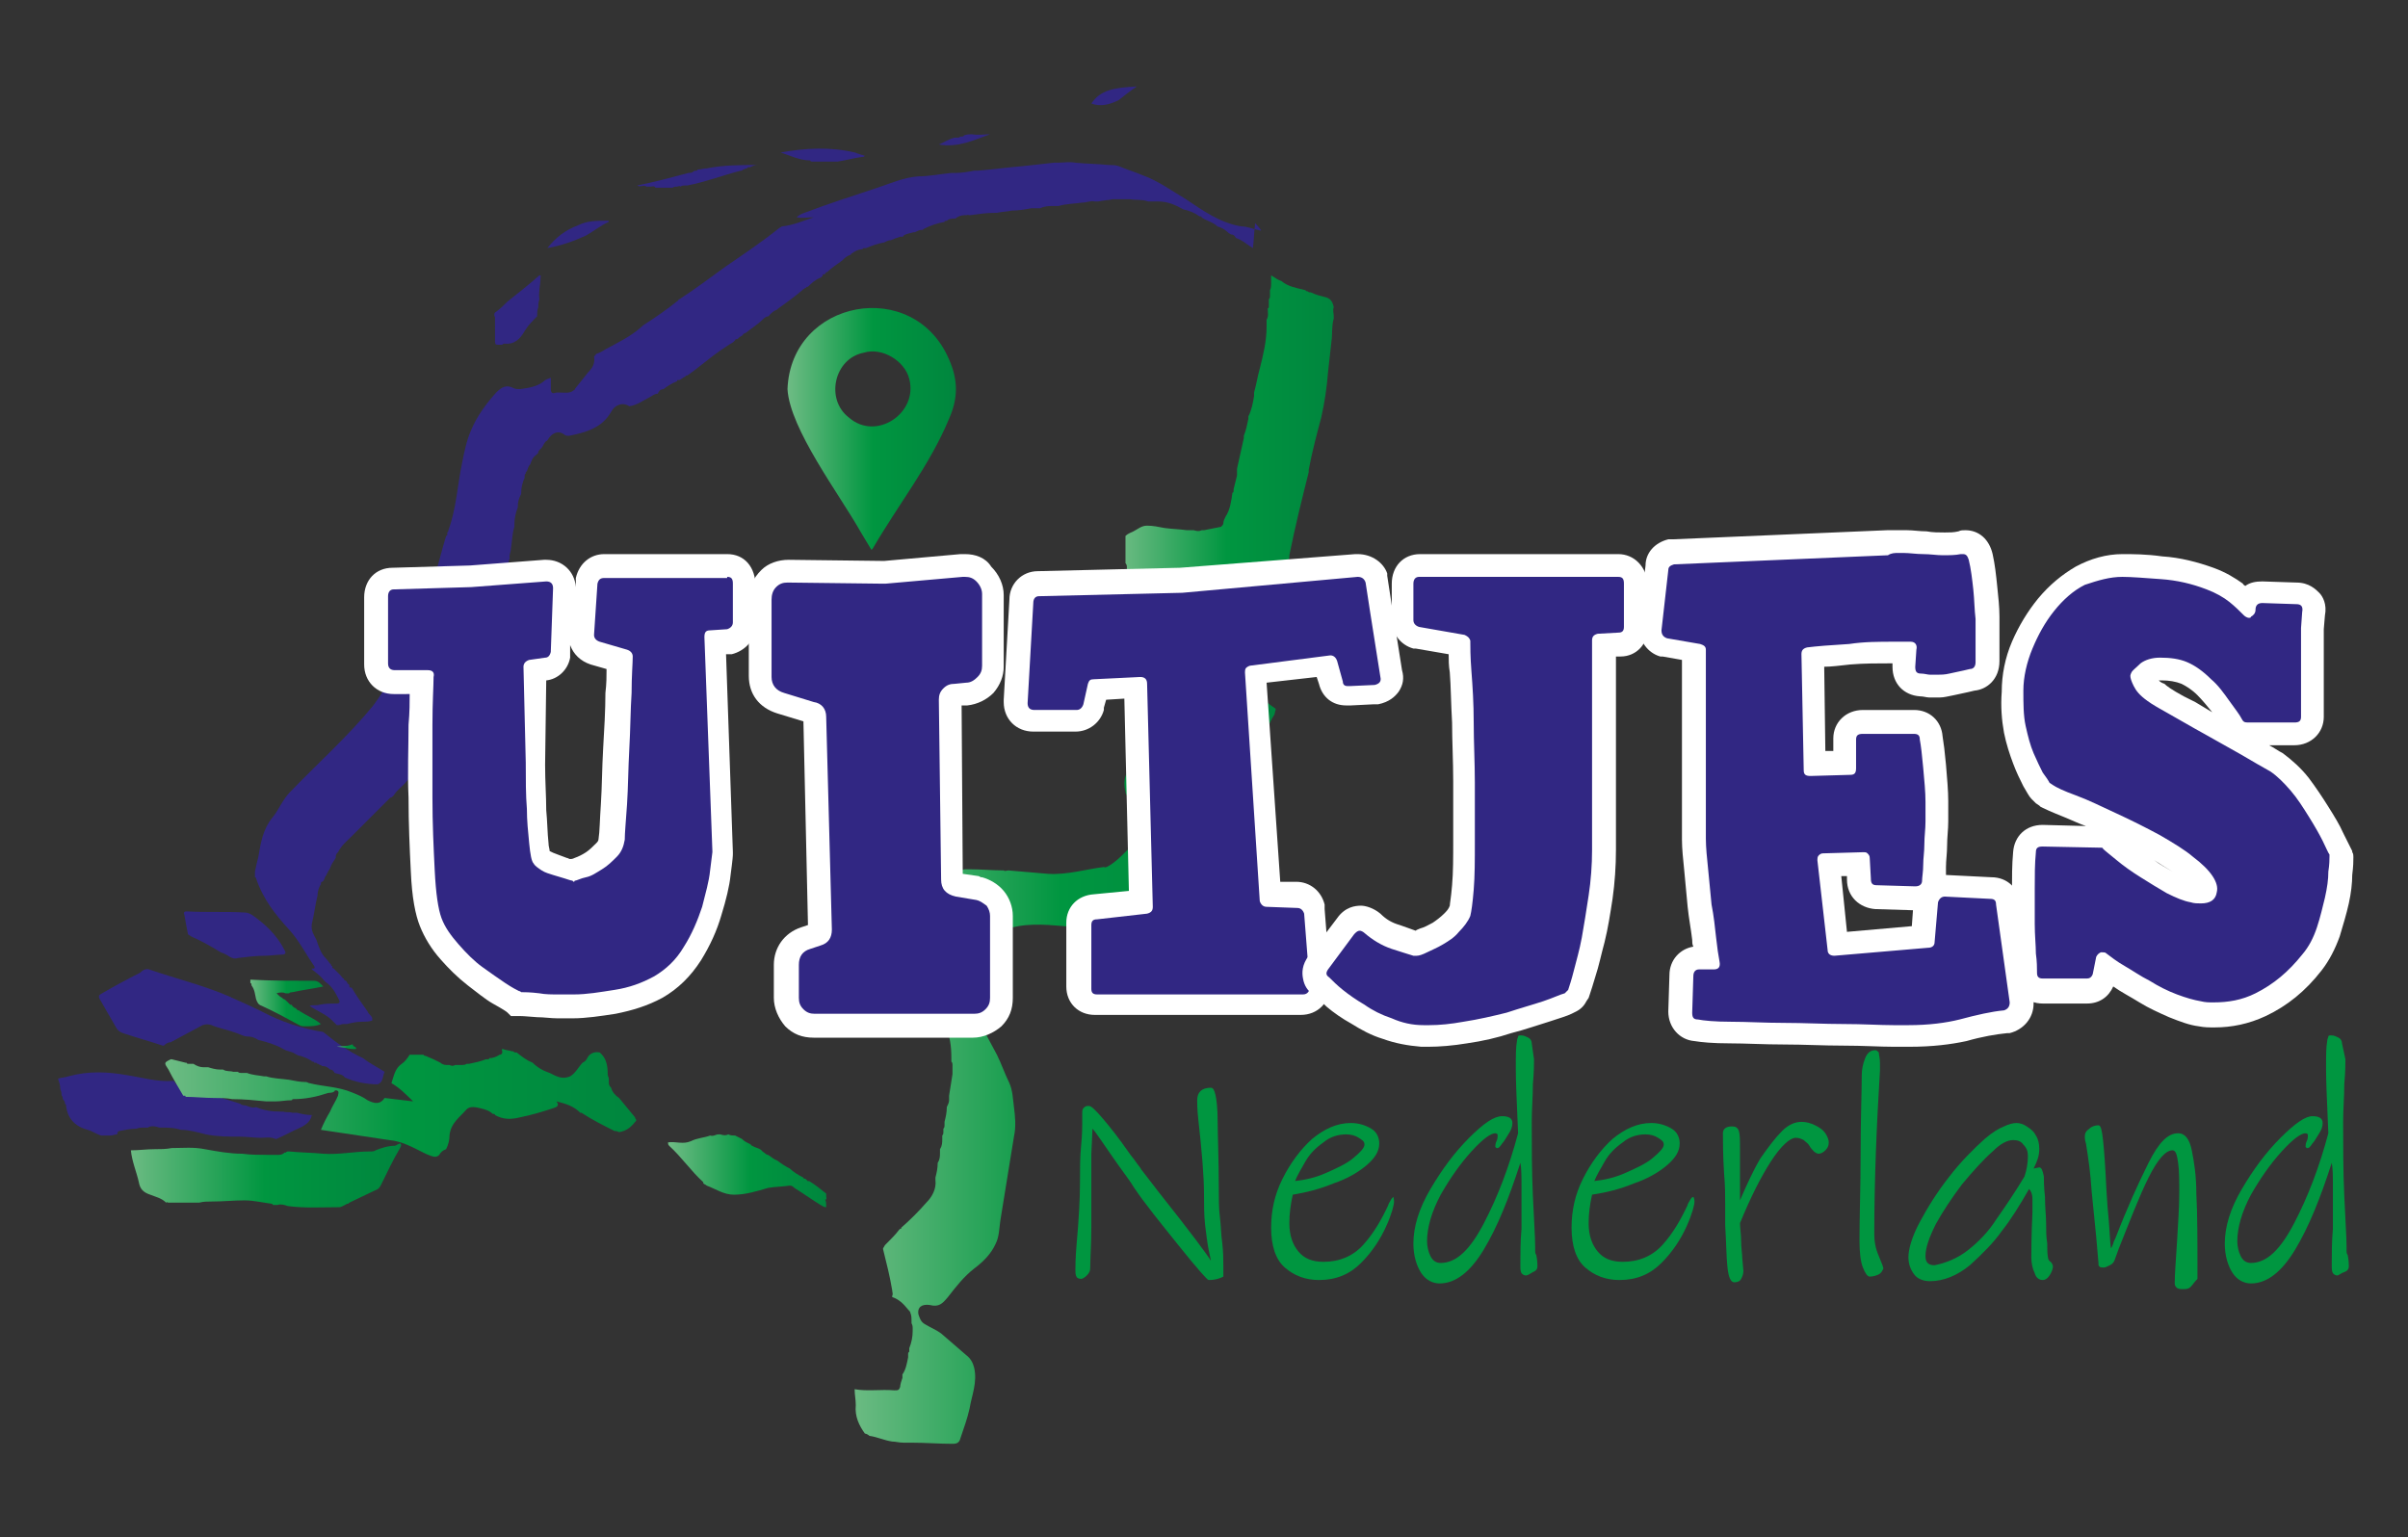 <?xml version="1.0" encoding="utf-8"?>
<!-- Generator: Adobe Illustrator 27.2.0, SVG Export Plug-In . SVG Version: 6.00 Build 0)  -->
<svg version="1.1" id="Laag_1" xmlns="http://www.w3.org/2000/svg" xmlns:xlink="http://www.w3.org/1999/xlink" x="0px" y="0px"
	 viewBox="0 0 211.6 135.1" style="enable-background:new 0 0 211.6 135.1;" xml:space="preserve">
<rect x="0" y="0" width="211.6" height="135.1" fill="#333333" stroke="none"/>
<style type="text/css">
	.st0{fill:#312783;}
	.st1{fill:url(#SVGID_1_);}
	.st2{fill:url(#SVGID_00000012440906428870526370000014176720526945142201_);}
	.st3{fill:url(#SVGID_00000163760004340300172580000001921668127103674287_);}
	.st4{fill:url(#SVGID_00000039098976555806326180000003475113152226935738_);}
	.st5{fill:url(#SVGID_00000135663870800744557390000014150949444569874343_);}
	.st6{fill:url(#SVGID_00000175292637569410890520000014694667550339419326_);}
	.st7{fill:url(#SVGID_00000119805670523572384830000003110382072099963830_);}
	.st8{fill:url(#SVGID_00000145033028827999647960000009833977666229108907_);}
	.st9{fill:url(#SVGID_00000089545014417515834600000012940715259981874822_);}
	.st10{fill:#FFFFFF;}
	.st11{fill:#009640;}
	.st12{fill:url(#SVGID_00000000908301589700890930000001542107784070807468_);}
</style>
<g>
	<polygon class="st0" points="47.9,40.9 47.9,40.9 47.9,40.9 	"/>
	<polygon class="st0" points="84.4,20.6 84.4,20.6 84.4,20.6 	"/>
	<path class="st0" d="M110.5,20.2c-0.5-0.1-0.9-0.3-1.4-0.3c-1.9-0.3-3.4-1.4-4.9-2.4c-1.2-0.7-2.4-1.6-3.8-2.1
		c-0.7-0.3-1.4-0.5-2.1-0.8c-0.3-0.1-0.6-0.1-0.9-0.1c-0.9-0.1-1.9-0.1-2.9-0.2c-0.5-0.1-1.1,0-1.6,0c-0.1,0-0.2,0-0.3,0
		c-0.9,0.1-1.8,0.2-2.7,0.3c-1.3,0.1-2.7,0.3-4,0.4c-0.1,0-0.2,0-0.3,0c-0.5,0.1-1.1,0.2-1.6,0.2c-0.1,0-0.3,0-0.4,0
		c-1,0.1-2,0.3-2.9,0.3c-1.3,0.1-2.4,0.6-3.6,1c-2.1,0.7-4.3,1.4-6.4,2.2c-0.3,0.1-0.5,0.2-0.7,0.4c0.5,0.1,1,0,1.5,0
		c-0.9,0.3-1.8,0.7-2.8,0.8c-0.1,0.1-0.2,0.1-0.3,0.2c-1.5,1.2-3,2.2-4.6,3.3c-1.4,1-2.7,2-4.1,2.9c0,0-0.1,0-0.1,0.1
		c-1,0.8-2,1.5-3.1,2.2c0,0,0,0,0,0c0,0-0.1,0.1-0.1,0.1c0,0,0,0,0,0c-1,0.9-2.1,1.4-3.2,2c-0.3,0.2-0.5,0.3-0.8,0.4
		c-0.1,0.1-0.1,0.2-0.2,0.2c0.1,0.6-0.1,1-0.5,1.4c-0.4,0.5-0.8,1-1.2,1.5c0,0.1,0,0.1-0.1,0.1l0,0c-0.3,0.3-0.8,0.2-1.2,0.2
		c-0.1,0-0.2,0-0.3,0c-0.3,0.1-0.5,0.1-0.5-0.3c0-0.3,0-0.7,0-1c-0.2,0.1-0.4,0.1-0.6,0.3c-0.6,0.5-1.4,0.6-2.1,0.7
		c-0.2,0-0.4,0-0.6-0.1c-0.6-0.3-1-0.1-1.5,0.4c-0.9,1-1.7,2.1-2.2,3.3c-0.4,0.9-0.6,1.9-0.8,2.9c-0.4,1.9-0.5,4-1.2,5.9
		c0,0.1,0,0.1-0.1,0.2c0,0.1,0,0.1,0,0.2c0,0,0,0.1-0.1,0.1c0,0,0,0,0,0c-0.4,1.3-0.7,2.6-1.1,3.9c-0.1,0.4-0.2,0.9-0.4,1.3
		c0,0.1,0,0.1-0.1,0.2c-0.7,2.4-1.7,4.6-3,6.7c0,0.1-0.1,0.2-0.2,0.3c-0.5,0.9-1,1.7-1.6,2.5c-2.2,2.7-4.9,5.1-7.3,7.6
		c-0.7,0.7-1,1.6-1.6,2.3c-0.8,1-1,2.2-1.2,3.4c-0.1,0.4-0.2,0.8-0.3,1.3c0,0.1,0,0.1,0,0.2c0,0,0,0.1,0,0.1c0,0.1,0,0.1,0,0.2
		c0,0,0.1,0,0.1,0.1c0.6,1.8,1.7,3.2,2.9,4.5c0.9,1,1.5,2.2,2.2,3.2c0.2,0.4-0.3,0.1-0.2,0.3c0,0,0,0,0,0c0.4,0.3,0.8,0.6,1.1,1
		c0,0,0.1,0.1,0.1,0.1c0.6,0.4,0.9,1,1.2,1.6c0.1,0.2,0,0.3-0.2,0.3c-0.5,0-1,0-1.5,0.1c-0.3,0.1-0.6,0-0.9,0.1
		c0.7,0.5,1.4,0.7,2,1.3c0.1,0.1,0.3,0.3,0.4,0.4c0,0,0.1,0,0.1,0c0.2,0,0.3-0.1,0.5-0.1c0.1,0,0.2,0,0.3,0c0.4-0.1,0.8-0.2,1.3-0.2
		c0.3,0,0.6,0,0.9-0.1c0.1-0.4-0.3-0.5-0.4-0.8l0,0c-0.5-0.7-1-1.4-1.4-2.1c0,0,0,0-0.1,0c-0.1,0-0.1-0.1-0.1-0.2l0,0
		c0,0,0-0.1-0.1-0.1c-0.1-0.1-0.1-0.2-0.2-0.3c-0.1,0-0.2-0.1-0.2-0.2l0,0c-0.1,0-0.2-0.2-0.3-0.3c0,0-0.1-0.1-0.1-0.1l0,0l0,0
		c-0.1-0.1-0.1-0.1-0.2-0.2c-0.1-0.1-0.2-0.2-0.3-0.3l0,0c-0.1,0-0.1,0-0.1-0.1c0,0,0-0.1,0-0.1c-0.1,0-0.1,0-0.1-0.1
		c-0.2-0.2-0.3-0.4-0.5-0.6c-0.4-0.4-0.6-1-0.8-1.6l0,0c-0.2-0.4-0.5-0.8-0.4-1.4c0.2-0.8,0.3-1.7,0.5-2.5c0-0.3,0.1-0.7,0.3-1
		c0,0,0-0.1,0-0.1c0,0,0-0.1,0.1-0.1c0.2-0.1,0.2-0.3,0.3-0.5c0,0,0.1-0.1,0.1-0.1c0,0,0,0,0-0.1c0,0,0.1-0.1,0.1-0.1l0,0
		c0-0.1,0-0.1,0.1-0.2c0-0.1,0.1-0.1,0.1-0.2c0.1-0.3,0.3-0.6,0.5-0.9c0,0,0-0.1,0-0.1c0-0.2,0.1-0.3,0.2-0.4c0.3-0.6,0.8-1,1.2-1.4
		c1.1-1.1,2.3-2.3,3.4-3.4c0,0,0.1,0,0.2-0.1c0,0,0.1-0.1,0.1-0.1c0.3-0.5,0.8-0.8,1.1-1.2c0.5-0.6,1-1.1,1.5-1.7
		c0,0,0.1-0.1,0.1-0.1l0,0c0,0,0-0.1,0.1-0.1l0,0c0.1-0.3,0.4-0.5,0.6-0.7l0,0c0,0,0.1-0.1,0.1-0.1l0,0c0.1-0.2,0.2-0.3,0.3-0.4
		c0-0.1,0.1-0.1,0.1-0.2c0,0,0.1-0.1,0.1-0.1l0,0c0.2-0.6,0.5-1.1,0.9-1.5c0,0,0-0.1,0.1-0.1c0,0,0-0.1,0-0.1l0,0
		c0.1-0.2,0.2-0.4,0.4-0.6l0,0c0.1-0.4,0.3-0.7,0.6-1c0.3-1,0.9-2,1.3-3c0-0.1,0-0.1,0.1-0.1l0,0c0.4-0.8,0.6-1.7,0.9-2.5
		c0-0.1,0-0.3,0.1-0.4c0-0.5,0.2-0.9,0.4-1.4c0,0,0-0.1,0-0.1c0-0.2,0.1-0.5,0.2-0.7l0,0c0-0.2,0.1-0.5,0.2-0.7c0-0.1,0-0.1,0-0.2
		c0-0.2,0-0.3,0.1-0.5c0-0.1,0-0.1,0-0.2c0.1-0.3-0.1-0.7,0.3-0.9c0-0.1,0-0.2,0.1-0.3c0-0.1,0-0.1,0-0.2c0.1-0.4,0.2-0.9,0.4-1.2
		c0-0.1,0-0.1,0-0.2c0-0.1,0-0.2,0.1-0.3c-0.1-0.3,0.1-0.6,0.1-0.9c0.1-0.6,0.1-1.3,0.3-1.9c0-0.1,0-0.1,0-0.2c0-0.5,0.1-1,0.3-1.5
		c0,0,0-0.1,0-0.1c0-0.4,0.1-0.7,0.3-1.1c0,0,0-0.1,0-0.1c0-0.4,0.1-0.9,0.3-1.3c0,0,0-0.1,0-0.1c0-0.1,0-0.2,0.1-0.3l0,0
		c0-0.1,0-0.1,0.1-0.2l0,0c0.1-0.2,0.1-0.4,0.3-0.6c0.1-0.3,0.2-0.6,0.5-0.8c0,0,0.1-0.1,0.1-0.1c0,0,0.1-0.1,0.1-0.1
		c0,0,0-0.1,0-0.1c0.1-0.2,0.3-0.3,0.4-0.5c0,0,0,0,0,0c0.1-0.2,0.2-0.4,0.4-0.5l0,0c0.4-0.7,1-0.9,1.5-0.5c0.1,0.1,0.3,0.1,0.4,0.1
		c1.5-0.3,2.9-0.7,3.7-2.1c0.3-0.6,1-0.9,1.6-0.5c0.7-0.1,1.2-0.5,1.8-0.8c0.2-0.1,0.4-0.3,0.7-0.3c0.1-0.2,0.2-0.4,0.5-0.4
		c0.4-0.3,0.7-0.5,1.2-0.7l0,0c0-0.1,0-0.1,0.1-0.1c0,0,0.1,0,0.1,0c0.2-0.1,0.3-0.2,0.5-0.3l0,0c0,0,0.1-0.1,0.1-0.1c0,0,0,0,0.1,0
		c1-0.7,1.9-1.5,2.9-2.2c0.3-0.2,0.6-0.4,0.9-0.6c0.1,0,0.1-0.1,0.2-0.1c0,0,0.1-0.1,0.1-0.1c0,0,0.1-0.1,0.1-0.1
		c0-0.1,0.1-0.1,0.2-0.1l0,0c0.1-0.1,0.2-0.2,0.4-0.3l0,0c0,0,0.1-0.1,0.1-0.1l0,0c0-0.1,0.2-0.1,0.3-0.2c0.5-0.4,1-0.7,1.4-1.1
		c0.1-0.1,0.3-0.3,0.5-0.3c0,0,0.1,0,0.1-0.1c0.2-0.2,0.4-0.4,0.7-0.5c0,0,0,0,0,0c0,0,0.1-0.1,0.1-0.1c0.7-0.5,1.4-1,2.1-1.6
		c0,0,0.1-0.1,0.1-0.1c0.1,0,0.1-0.1,0.2-0.1c0,0,0.1-0.1,0.1-0.1c0,0,0,0,0.1,0c0.3-0.3,0.6-0.6,1.1-0.8c0,0,0.1,0,0.1-0.1
		c0,0,0.1,0,0.1-0.1l0,0c0-0.1,0-0.1,0.1-0.1c0,0,0,0,0.1,0c0-0.1,0.1-0.2,0.2-0.2l0,0c0.4-0.4,0.9-0.7,1.3-1l0,0
		c0.2-0.2,0.4-0.4,0.7-0.5l0,0c0,0,0.1,0,0.1-0.1c0.3-0.2,0.6-0.4,1-0.4c0-0.1,0.1-0.1,0.2-0.1c0,0,0.1,0,0.1,0
		c0.5-0.2,1-0.4,1.6-0.5c0.2-0.1,0.4-0.2,0.6-0.2c0.2-0.1,0.5-0.2,0.8-0.3c0,0,0.1,0,0.1,0c0,0,0,0,0.1,0c0,0,0.1,0,0.1-0.1
		c0.3-0.2,0.6-0.2,0.9-0.3c0,0,0,0,0.1,0c0.2-0.1,0.4-0.2,0.6-0.2c0.1,0,0.1,0,0.2-0.1c0.6-0.3,1.2-0.5,1.8-0.6l0,0
		c0-0.1,0.1-0.1,0.2-0.1l0,0c0.2-0.2,0.5-0.2,0.8-0.2c0-0.1,0.1-0.1,0.1-0.1c0.3-0.2,0.6-0.2,0.9-0.2c0,0,0.1-0.1,0.1,0
		c0.1,0,0.1,0,0.2,0c0.7-0.1,1.4-0.2,2.1-0.2c0.1,0,0.1,0,0.2,0c0.4-0.1,0.9-0.1,1.3-0.2c0.6,0,1.2-0.1,1.7-0.2c0.1,0,0.2,0,0.3,0
		c0.2,0,0.3,0,0.5,0c0.4-0.2,0.8-0.2,1.2-0.2c0.1,0,0.3,0,0.4,0c0.7-0.2,1.4-0.2,2.1-0.3c0.4,0,0.8-0.2,1.1-0.1c0.1,0,0.2,0,0.3,0
		c0.4-0.1,0.9-0.1,1.3-0.2c0.2,0,0.4,0,0.6,0c0,0,0,0,0.1,0c0.2,0,0.3,0,0.5,0c0,0,0.1,0,0.1,0c0.1,0,0.1,0,0.2,0
		c0.5,0.1,1.1,0,1.6,0.2c0.1,0,0.3,0,0.4,0c0.2,0,0.3,0,0.5,0c0.8,0,1.5,0.3,2.2,0.7c0.5,0.1,1,0.3,1.4,0.6l0,0c0.1,0,0.2,0,0.2,0.1
		c0.4,0.3,1,0.4,1.4,0.8c0.4,0.1,0.7,0.3,1,0.6c0.1,0,0.1,0.1,0.2,0.1c0.2,0,0.3,0.1,0.4,0.3l0,0c0.6,0.2,1,0.6,1.5,0.9c0,0,0,0,0,0
		c0.1-0.7,0.1-1.4,0.2-2.2C111,20.4,110.9,20.3,110.5,20.2z"/>
	<polygon class="st0" points="44.7,52.1 44.7,52.1 44.7,52.1 	"/>
	<polygon class="st0" points="8.7,87.4 8.7,87.4 8.7,87.4 	"/>
	<path class="st0" d="M31.9,93c-1.3-0.6-2.4-1.4-3.5-2.3c-1.9-0.3-3.7-0.9-5.4-1.8c-0.8-0.4-1.7-0.8-2.6-1.2c-0.1,0-0.1-0.1-0.2-0.1
		c-2.3-1-4.8-1.6-7.1-2.4c-0.3-0.1-0.6,0.1-0.8,0.3c-1.2,0.6-2.3,1.2-3.5,1.9c0,0,0,0,0,0c0,0-0.1,0.1-0.1,0.1c0,0.1,0,0.1,0,0.2
		c0,0,0,0,0,0c0.5,0.9,1,1.7,1.5,2.6c0.1,0.2,0.3,0.4,0.6,0.5c1.2,0.4,2.3,0.7,3.5,1.1c0,0,0.1,0,0.1,0c0.2-0.2,0.4-0.3,0.6-0.3
		c0.9-0.5,1.9-1,2.8-1.5c0.3-0.1,0.5-0.1,0.8,0c0.7,0.3,1.4,0.4,2.2,0.7c0.3,0.1,0.6,0.3,1,0.3c0.3,0,0.6,0.1,0.9,0.3
		c0.8,0.2,1.5,0.4,2.2,0.8c0.3,0.2,0.7,0.2,1,0.4c0.2,0.1,0.3,0.2,0.5,0.2c0.3,0.1,0.6,0.2,0.9,0.4c0,0,0.1,0,0.1,0.1
		c0,0,0.1,0,0.1,0c0,0,0.1,0,0.1,0.1c0,0,0.1,0,0.1,0c0.1,0,0.1,0,0.2,0.1l0,0c0.1,0,0.1,0,0.2,0.1l0,0c0.1,0,0.1,0,0.2,0.1
		c0,0,0.1,0,0.1,0c0.2,0,0.4,0.1,0.6,0.3l0,0c0.2,0,0.3,0.1,0.4,0.3c0.3,0.1,0.7,0.1,0.9,0.4c0.9,0.4,1.9,0.6,2.9,0.6
		c0.5-0.2,0.4-0.7,0.6-1.1c0,0,0,0,0,0C33,93.7,32.4,93.4,31.9,93z"/>
	<path class="st0" d="M27.4,98c-0.5,0-0.9-0.1-1.3-0.2c-0.1,0-0.3,0-0.4,0c-0.3-0.1-0.5,0-0.8-0.1c-0.1,0-0.1,0-0.2,0
		c-0.8,0-1.5-0.1-2.2-0.4c-0.3,0.1-0.5,0-0.8-0.1c-0.2-0.1-0.4,0-0.6-0.2c-1-0.3-1.9-0.6-2.9-0.9c-0.1,0-0.2,0-0.3-0.1l0,0
		c-0.2,0-0.4,0-0.5-0.2c-0.1,0-0.1,0-0.2-0.1c-0.3,0-0.5-0.1-0.8-0.2c-0.3-0.1-0.5-0.1-0.8-0.2c-0.1,0-0.2,0-0.2-0.2
		c-0.1,0-0.1,0-0.1-0.1c0,0-0.1,0-0.1,0c-1.4,0.1-2.7-0.3-4-0.5c-1.7-0.3-3.4-0.4-5.2,0.1c-0.3,0.1-0.6,0.1-0.9,0.2
		c0.1,0.3,0.2,0.6,0.2,0.9c0,0.1,0.1,0.2,0.1,0.4c0,0.1,0,0.2,0.1,0.3c0,0.1,0,0.2,0.1,0.3c0,0,0,0,0,0l0,0c0.1,0.1,0.1,0.2,0.1,0.2
		c0,0.1,0,0.1,0.1,0.2c0.1,1.2,0.8,1.9,1.9,2.2c0.4,0.1,0.8,0.4,1.2,0.5c0.3,0,0.5,0,0.8,0c0.2,0,0.4-0.1,0.6-0.1
		c0-0.2,0.1-0.3,0.2-0.3c0.5-0.1,1-0.2,1.5-0.2c0.2-0.1,0.5-0.1,0.7-0.1c0.1,0,0.2,0,0.3,0c0.3-0.2,0.7-0.1,1,0l0,0
		c0.7,0,1.3,0,1.9,0.2c0.7,0,1.4,0.2,2.2,0.4c1,0.2,2,0.2,3,0.2c0.6,0,1.2,0.1,1.8,0.1c0.4,0,0.9-0.1,1.3,0.1c0,0,0.1,0,0.1,0
		c0.7-0.3,1.4-0.7,2.1-1C27,98.8,27.3,98.5,27.4,98C27.5,98.1,27.5,98,27.4,98L27.4,98z"/>
	<path class="st0" d="M15.6,95.1C15.6,95.1,15.6,95.1,15.6,95.1C15.6,95.1,15.6,95.1,15.6,95.1C15.6,95.1,15.6,95.1,15.6,95.1z"/>
	<path class="st0" d="M43.5,30c0,0.3,0.1,0.3,0.3,0.3c0.1,0,0.2,0,0.3,0c0.1,0,0.1-0.1,0.2-0.1c0.9,0.1,1.4-0.4,1.8-1.1
		c0.3-0.5,0.7-0.9,1.1-1.3c0,0,0,0,0,0l0,0c0-0.3,0-0.5,0.1-0.8c0-0.2,0-0.4,0.1-0.7c-0.1-0.6,0.1-1.3,0.1-1.9
		c0-0.1,0.1-0.2-0.1-0.2c0,0,0,0,0,0c-0.9,0.8-1.8,1.5-2.8,2.3c-0.3,0.3-0.6,0.6-1,0.9c-0.2,0.1-0.2,0.3-0.1,0.5
		C43.5,28.6,43.5,29.3,43.5,30z"/>
	<path class="st0" d="M56.8,16.4c0.1,0,0.3,0,0.4,0c0.1,0,0.3-0.1,0.4,0.1c0.2,0,0.5,0,0.7,0c0.2,0,0.3,0,0.5,0c0.1,0,0.2,0,0.3,0
		c0.1-0.1,0.3-0.1,0.4-0.1c0.1,0,0.2-0.1,0.3,0c0.1-0.1,0.3-0.1,0.4-0.1c0.1,0,0.1,0,0.2,0c1.6-0.3,3.1-0.9,4.7-1.3
		c0.1,0,0.1,0,0.2-0.1c0.1,0,0.2-0.1,0.3-0.1c0,0,0,0,0,0c0,0,0.1,0,0.1-0.1c0.1,0,0.1,0,0.2,0c0.2-0.1,0.4-0.2,0.7-0.2c0,0,0,0,0,0
		c-1.5,0-3,0-4.5,0.3c-0.3,0-0.5,0.1-0.8,0.1c0,0,0,0,0,0c0,0.1-0.1,0.1-0.1,0.1c-0.1,0-0.2,0-0.3,0.1c-0.1,0.1-0.3,0.1-0.4,0.1l0,0
		c-1.5,0.4-3,0.8-4.5,1.1C56.2,16.5,56.6,16.2,56.8,16.4z"/>
	<path class="st0" d="M71.4,14.2c0.7,0,1.3,0,2,0c0.1,0,0.1,0,0.2,0c0.7-0.1,1.4-0.3,2.1-0.4c0.1,0,0.2,0,0.3-0.1
		c-0.2-0.1-0.4-0.1-0.6-0.2c-0.1,0-0.2-0.1-0.3-0.1c-2.1-0.5-4.3-0.4-6.5,0c0.9,0.3,1.7,0.7,2.6,0.7C71.2,14.2,71.3,14.2,71.4,14.2z
		"/>
	<path class="st0" d="M87,11.8c-0.5,0-1,0.1-1.6,0c-0.2,0-0.4,0-0.7,0.1C84.7,12,84.6,12,84.5,12c0,0,0,0-0.1,0
		c-0.1,0.1-0.2,0.1-0.3,0.1c-0.1,0-0.1,0-0.2,0c-0.5,0.1-0.9,0.4-1.4,0.6C84.2,13,85.6,12.3,87,11.8z"/>
	<path class="st0" d="M16.5,82c0,0.2,0.2,0.2,0.3,0.3c0.9,0.4,1.8,0.9,2.6,1.4c0,0,0,0,0,0c0.3,0.1,0.5,0.2,0.8,0.4
		c0.2,0.1,0.4,0.2,0.7,0.1c0.8-0.1,1.6-0.2,2.4-0.2c0.5,0,1-0.1,1.5-0.1c0.2,0,0.4-0.1,0.2-0.4c-0.5-1-1.3-1.9-2.2-2.6
		c-0.4-0.3-0.8-0.7-1.3-0.7c-1.7-0.1-3.4,0-5.1-0.1c-0.2,0-0.3,0.1-0.2,0.3C16.3,81,16.4,81.5,16.5,82z"/>
	<polygon class="st0" points="53.5,19.5 53.5,19.5 53.5,19.5 	"/>
	<path class="st0" d="M53.5,19.5c0-0.1,0-0.1-0.2-0.1c-0.9,0-1.7,0-2.5,0.4c-1.1,0.4-2,1.1-2.7,2c1.2-0.2,2.3-0.6,3.4-1.1
		C52.2,20.3,52.8,19.8,53.5,19.5z"/>
	<path class="st0" d="M98.3,8.8C98.3,8.8,98.3,8.8,98.3,8.8c0.5-0.4,1-0.8,1.6-1.2c-2,0.1-3.2,0.3-4,1.5C96.7,9.4,97.5,9.2,98.3,8.8
		z"/>
</g>
<g>
	<linearGradient id="SVGID_1_" gradientUnits="userSpaceOnUse" x1="74.902" y1="91.711" x2="111.621" y2="91.711">
		<stop  offset="0" style="stop-color:#6CBB83"/>
		<stop  offset="0.5" style="stop-color:#009640"/>
		<stop  offset="1" style="stop-color:#00863E"/>
	</linearGradient>
	<path class="st1" d="M108.6,58.7c-0.2-0.3-0.6-0.5-0.8-0.7c0,0,0,0,0,0c-0.6-0.4-1.3-0.7-1.8-1.2c-0.1-0.1-0.2-0.1-0.3-0.2
		c0,0.3,0.3,0.5,0.4,0.7c0.6,0.5,0.6,0.6,0.1,1.5l0,0c0,0.1,0,0.1-0.1,0.2c0,0.1-0.1,0.1-0.1,0.2c-0.3,0.8-0.7,1.6-1.2,2.4
		c0,0.1-0.1,0.1-0.1,0.2c-0.1,0.3-0.2,0.6-0.4,0.8l0,0c-0.1,0.3-0.2,0.5-0.4,0.8l0,0c-0.2,0.7-0.6,1.3-0.9,1.9
		c-0.1,0.1-0.2,0.3-0.4,0.2c0,0-0.1,0.1-0.1,0.1c0,0.1-0.1,0.1-0.1,0.1c0,0-0.1,0.1-0.1,0.1c0,0-0.1,0-0.1,0.1c0,0,0,0-0.1,0
		c-0.4,0.3-0.8,0.4-1.3,0.6l0,0c-0.2,0.2-0.5,0.3-0.7,0.4c-1.1,0.6-1.5,1.5-1.2,2.7c0,0.2,0.2,0.4,0.3,0.5l0,0c0,0,0.1,0.1,0.1,0.1
		c0,0,0.1,0.1,0.1,0.1c0.2,0.3,0.6,0.5,0.8,0.8c0.6,0.9,0.5,2.1-0.3,2.8c-0.8,0.7-1.4,1.5-2.3,2.1c-0.2,0.1-0.4,0.3-0.6,0.2
		c-1.6,0.2-3.2,0.7-4.9,0.6c-1.2-0.1-2.3-0.2-3.5-0.3c-0.1,0-0.3,0.1-0.4,0c-1,0-2-0.1-3-0.1c0,0-0.1,0-0.1,0c-0.1,0-0.2,0-0.3,0
		c-0.4,0.1-0.7,0.1-1.1,0.2c-0.1,0-0.3,0-0.4,0c-0.1,0.1-0.3,0.1-0.4,0.1c-0.1,0-0.3,0-0.4,0.1c-0.2,0.1-0.3,0.1-0.5,0.1
		c-0.1,0-0.1,0-0.2,0C81.7,77,81.6,77,81.5,77c-0.1,0-0.1,0-0.2,0c0,0-0.1,0-0.1,0.1c0,0,0,0-0.1,0c-0.1,0.1-0.2,0.2-0.4,0.2l0,0
		c-0.4,0.3-0.7,0.5-1.2,0.7c-0.3,0.1-0.7,0.2-0.6,0.7c0,0,0,0.1,0,0.1c0,0.1,0,0.2,0,0.3c0,0.2-0.1,0.4-0.1,0.6c0,0.1,0,0.2,0,0.3
		c0,0.2,0,0.4-0.1,0.6c0,0.1,0,0.1,0,0.2c0,0,0,0.1,0,0.1c0,0,0,0,0,0.1c0.3,0.6,0.6,1.2,0.8,1.8c0,0.1,0.1,0.1,0.1,0.2
		c0.1,0.1,0.2,0.3,0.2,0.5l0,0c0.2,0.3,0.3,0.6,0.4,0.9l0,0c0.1,0.3,0.3,0.5,0.4,0.8c0,0.1,0.1,0.1,0.1,0.2c0.1,0.2,0.3,0.4,0.3,0.7
		c0.3,0.4,0.5,0.9,0.8,1.3c0.4,0.7,0.8,1.4,0.9,2.2c0,0,0,0,0,0.1c0,0,0,0.1,0.1,0.1l0,0c0,0,0,0.1,0.1,0.1c0,0.1,0,0.1,0.1,0.2
		c0.5,0.9,0.6,1.9,0.6,2.9c0,0.1,0,0.2,0,0.3c0.1,0.1,0.1,0.2,0.1,0.4c0,0.1,0,0.2,0,0.3c0,0,0,0.1,0,0.1c0,0.1,0,0.2,0,0.3
		c-0.1,0.6-0.2,1.3-0.3,1.9c0,0.1,0,0.2,0,0.3c0,0,0,0.1,0,0.1c0,0.2-0.1,0.4-0.2,0.6c0,0.5-0.1,0.9-0.2,1.3c0,0.1,0,0.2,0,0.3
		c0,0.1,0,0.2-0.1,0.3c0,0.1,0,0.2,0,0.3c0,0.1,0,0.2-0.1,0.3c0,0.1,0,0.2,0,0.3c0,0.3,0,0.6-0.2,0.9c0,0.1,0,0.2,0,0.3
		c0,0.3,0,0.6-0.2,0.9c0,0.5-0.1,0.9-0.2,1.3c0,0.1,0,0.1,0,0.2c0.1,0.8-0.3,1.5-0.8,2c-0.7,0.8-1.4,1.5-2.2,2.2
		c0,0.1,0,0.1-0.1,0.1c0,0,0,0-0.1,0.1c-0.3,0.4-0.7,0.8-1,1.1c-0.1,0.1-0.1,0.1-0.2,0.2c-0.1,0.1-0.1,0.2-0.2,0.3c0,0,0,0,0,0.1
		c0.3,1.2,0.6,2.4,0.8,3.6c0,0.2,0.1,0.3,0,0.5c0,0,0,0.1,0,0.1c0.6,0.2,1,0.6,1.4,1.1c0.1,0.1,0.2,0.2,0.2,0.3l0,0
		c0.1,0.2,0.1,0.5,0.1,0.8c0,0,0,0.1,0,0.1c0.1,0.2,0.1,0.3,0.1,0.5c0,0.1,0,0.1,0,0.2c0,0.5-0.1,1-0.3,1.5c0,0.1,0,0.1,0,0.2
		c0,0,0,0.1,0,0.1c-0.1,0.1-0.1,0.1-0.1,0.3c0,0,0,0,0,0.1c0,0,0,0,0,0c0,0,0,0.1,0,0.1c-0.1,0.5-0.2,1.1-0.5,1.5c0,0.1,0,0.1,0,0.2
		c0,0,0,0.1,0,0.1c-0.1,0.3-0.2,0.6-0.2,0.8c-0.1,0.3-0.2,0.3-0.5,0.3c-1.2-0.1-2.4,0.1-3.5-0.1l0,0c0,0.5,0.1,0.9,0.1,1.4
		c-0.1,1,0.3,1.8,0.8,2.5c0.1,0,0.3,0.1,0.4,0.2c0.7,0.1,1.3,0.4,2,0.5c0.3,0,0.6,0.1,1,0.1c0.2,0,0.4,0,0.7,0
		c1.2,0,2.4,0.1,3.6,0.1c0.4,0,0.6-0.1,0.7-0.5c0.3-0.9,0.6-1.7,0.8-2.6c0.2-1.2,0.7-2.3,0.4-3.6c-0.1-0.4-0.3-0.8-0.7-1.1
		c-0.7-0.6-1.5-1.3-2.2-1.9c-0.4-0.3-0.9-0.5-1.4-0.8c-0.4-0.2-0.5-0.6-0.6-0.9c-0.1-0.6,0.3-0.9,1-0.8c0.8,0.2,1.1-0.1,1.6-0.7
		c0.7-0.9,1.4-1.8,2.3-2.5c0.8-0.6,1.5-1.3,1.9-2.2c0.3-0.6,0.3-1.3,0.4-2c0.4-2.5,0.8-4.9,1.2-7.4c0.2-0.9,0.1-1.8,0-2.6
		c-0.1-0.7-0.1-1.4-0.4-2.1l0,0c-0.4-0.8-0.7-1.7-1.1-2.5c-0.5-0.9-1-1.9-1.5-2.8c-0.1-0.2-0.2-0.5-0.3-0.7c0,0,0,0,0-0.1
		c0,0,0-0.1-0.1-0.1c0-0.1,0-0.1-0.1-0.2c-0.4-1-0.9-2.1-1.3-3.1c-0.1-0.2-0.1-0.4,0-0.6c0-0.4,0.2-0.8,0.1-1.2
		c-0.1-0.9,0.6-1.1,1.2-1.5c1.2-0.7,2.6-0.7,3.9-1c1.8-0.3,3.5,0,5.3,0.1c0.7,0.1,1.4,0,2.1,0.1c0.1,0,0.2,0,0.3,0
		c0.4-0.1,0.7,0.1,1,0.1c0.8,0.1,1.6-0.3,2.4-0.3c0.6-0.1,1.3-0.2,1.9-0.3c0.1,0,0.1,0,0.2,0c0.5-0.2,0.7-0.6,1.1-0.9
		c0.1-0.1,0.3-0.2,0.4-0.4c0.1-0.1,0.1-0.1,0.2-0.2c0.5-0.5,1-0.9,1.5-1.4c0-0.1,0-0.1,0-0.2c0,0,0-0.1,0-0.1c0,0,0,0,0,0
		c0-0.1,0-0.3,0-0.4c0.2-0.6,0.1-1.2-0.3-1.8c0,0,0,0,0,0c-0.4-0.4-0.8-0.9-1.1-1.4c-0.4-0.7,0.1-2.2,0.8-2.6c1-0.6,2-0.9,3-1.6
		c0,0,0,0,0,0c0.2-0.2,0.3-0.4,0.4-0.7c1-2.1,2.1-4.2,3.1-6.3c0.1-0.1,0.1-0.2,0.2-0.3c0-0.2,0.1-0.3,0.1-0.5
		C110.6,61.3,109.6,60,108.6,58.7z"/>
	
		<linearGradient id="SVGID_00000124143937541308867130000001287401577389183370_" gradientUnits="userSpaceOnUse" x1="98.545" y1="39.245" x2="117.008" y2="39.245">
		<stop  offset="0" style="stop-color:#6CBB83"/>
		<stop  offset="0.5" style="stop-color:#009640"/>
		<stop  offset="1" style="stop-color:#00863E"/>
	</linearGradient>
	<path style="fill:url(#SVGID_00000124143937541308867130000001287401577389183370_);" d="M116.4,26.1c-0.4-0.1-0.8-0.2-1.2-0.4
		c-0.1,0-0.2,0-0.3-0.1c-0.1,0-0.1,0-0.2-0.1c-0.8-0.2-1.5-0.3-2.1-0.8c0,0,0,0,0,0c-0.3-0.1-0.6-0.3-0.9-0.5c0,0,0,0,0,0
		c0,0.2,0,0.3,0,0.5c0,0.1,0,0.1,0,0.2c0,0.2,0,0.4-0.1,0.6c0,0.2,0,0.3,0,0.5c0,0.1,0,0.2-0.1,0.3c0,0.2,0,0.4,0,0.6
		c0,0.1,0,0.2-0.1,0.2l0,0c0,0.3,0.1,0.7-0.1,1c0,0.2,0,0.4,0,0.6c0,1.3-0.3,2.5-0.6,3.7c-0.2,0.7-0.3,1.4-0.5,2.1
		c0,0.1,0,0.2,0,0.3c-0.1,0.6-0.2,1.2-0.5,1.8c0,0.1,0,0.1,0,0.2c-0.1,0.5-0.2,1-0.4,1.5c0,0.1,0,0.1,0,0.2
		c-0.2,0.9-0.4,1.8-0.6,2.7c0,0.1,0,0.2,0,0.3c0,0,0,0.1,0,0.1c0,0.1,0,0.1,0,0.2c-0.1,0.4-0.2,0.8-0.3,1.2c0,0,0,0.1,0,0.1
		c0,0.1,0,0.2-0.1,0.2l0,0c-0.1,0.7-0.2,1.5-0.6,2.1c-0.1,0.2-0.2,0.4-0.2,0.6c0,0.1-0.1,0.2-0.2,0.3c-0.5,0.1-1,0.2-1.5,0.3
		c-0.1,0-0.1,0-0.2,0c-0.2,0.1-0.4,0.1-0.7,0c-0.1,0-0.1,0-0.2,0c-0.1,0-0.3,0-0.4,0c-0.7-0.1-1.3-0.1-2-0.2c-0.5-0.1-1-0.2-1.5-0.2
		c-0.5,0-0.8,0.3-1.2,0.5c-0.2,0.1-0.5,0.2-0.7,0.4c0,0.1,0,0.3,0,0.4c0,0.7,0,1.3,0,2c0.2,0.2,0.1,0.5,0.1,0.8
		c0,0.3,0.1,0.5,0.4,0.7c0.7,0.4,1.3,0.9,2,1.3c0.9,0.6,1.9,1.1,2.7,1.9c0.1-0.7,0-1.4,0-2.2c0-0.3,0.1-0.4,0.3-0.5
		c0.4-0.2,0.8-0.3,1.1-0.5c0.6-0.3,1.1,0,1.7,0c1.1,0.1,2.1,0.3,3.2,0.3c0.7,0,1.3-0.3,2-0.4c0.1,0,0.2-0.2,0.2-0.3
		c0.3-0.5,0.5-1,0.7-1.6c0-0.1,0-0.1,0-0.2c0.5-2.5,1.1-4.9,1.7-7.3c0-0.1,0-0.1,0-0.2c0.3-1.6,0.7-3.1,1.1-4.6
		c0.3-1.3,0.5-2.7,0.6-4c0.1-0.9,0.2-1.8,0.3-2.7c0.1-0.7,0-1.3,0.2-2c0-0.1,0-0.1,0-0.2c0-0.3-0.1-0.5,0-0.8
		C117.1,26.5,116.9,26.2,116.4,26.1z"/>
	
		<linearGradient id="SVGID_00000178892624215821278670000013224573052379351472_" gradientUnits="userSpaceOnUse" x1="114.686" y1="25.649" x2="114.688" y2="25.649">
		<stop  offset="0" style="stop-color:#6CBB83"/>
		<stop  offset="0.5" style="stop-color:#009640"/>
		<stop  offset="1" style="stop-color:#00863E"/>
	</linearGradient>
	<polygon style="fill:url(#SVGID_00000178892624215821278670000013224573052379351472_);" points="114.7,25.6 114.7,25.7 
		114.7,25.7 	"/>
	
		<linearGradient id="SVGID_00000085950316408721438270000015296650806083404935_" gradientUnits="userSpaceOnUse" x1="14.784" y1="97" x2="55.989" y2="97">
		<stop  offset="0" style="stop-color:#6CBB83"/>
		<stop  offset="0.5" style="stop-color:#009640"/>
		<stop  offset="1" style="stop-color:#00863E"/>
	</linearGradient>
	<path style="fill:url(#SVGID_00000085950316408721438270000015296650806083404935_);" d="M55.8,98.2c-0.5-0.6-0.9-1.1-1.4-1.7
		c-0.3-0.2-0.6-0.5-0.7-0.9l0,0c-0.2-0.2-0.2-0.3-0.2-0.6c0-0.1,0-0.1,0-0.2c0-0.1-0.1-0.2-0.1-0.4c0-0.7-0.1-1.4-0.7-1.9
		c-0.5-0.1-0.9,0.1-1.1,0.5c-0.1,0.2-0.2,0.3-0.4,0.4c-0.4,0.4-0.6,0.9-1.1,1.2c-0.7,0.3-1.2,0-1.8-0.3l0,0
		c-0.6-0.2-1.1-0.5-1.5-0.9l0,0c-0.5-0.2-0.9-0.5-1.4-0.9c0,0-0.1,0-0.1,0c-0.1,0-0.1,0-0.2-0.1c0,0-0.1,0-0.1,0
		c-0.3-0.1-0.6-0.1-0.8-0.2c0,0,0,0,0,0c0,0-0.1,0-0.1,0c0,0,0,0.1,0,0.1h0c0.1,0.2,0,0.4-0.2,0.4C43.6,92.9,43.3,93,43,93
		c0,0,0,0,0,0c0,0.1-0.1,0.1-0.2,0.1c0,0-0.1,0-0.1,0c-0.5,0.2-1,0.3-1.5,0.4c-0.1,0-0.1,0-0.2,0c-0.1,0.1-0.3,0.1-0.5,0.1
		c-0.1,0-0.1,0-0.2,0c0,0-0.1,0-0.1,0c-0.1,0-0.1,0-0.2,0c-0.2,0.1-0.3,0.1-0.5,0c-0.1,0-0.1,0-0.2,0c0,0-0.1,0-0.1,0
		c-0.2,0-0.4-0.1-0.5-0.2c-0.4-0.2-0.8-0.4-1.3-0.6c-0.1,0-0.1,0-0.2-0.1c-0.3,0-0.6,0-1,0c-0.1,0-0.1,0-0.2,0
		c-0.2,0.3-0.4,0.6-0.7,0.8c-0.6,0.4-0.7,1.1-0.9,1.7c0,0,0,0,0,0c0.7,0.4,1.3,1,1.9,1.6c-0.8-0.1-1.7-0.2-2.5-0.3
		c-0.4,0.6-0.9,0.5-1.5,0.2c-0.4-0.3-0.9-0.5-1.4-0.7c-1.2-0.5-2.5-0.5-3.7-0.8c-0.1,0-0.2-0.1-0.3-0.1c-0.5,0-1-0.1-1.5-0.2
		c-0.7-0.1-1.4-0.1-2-0.3l0,0l0,0c-0.1,0-0.1,0-0.2,0c-0.5-0.1-1-0.1-1.5-0.3c-0.2,0-0.3,0-0.5,0c-0.1,0-0.2,0-0.3-0.1
		c-0.1,0-0.3,0-0.4,0c-0.3-0.1-0.6,0-0.9-0.2c-0.1,0-0.2,0-0.3,0c-0.3,0-0.7-0.1-1-0.2c-0.1,0-0.3,0-0.4,0c-0.3,0-0.6-0.1-0.9-0.3
		c-0.1,0-0.1,0-0.2,0c0,0-0.1,0-0.1,0c0,0-0.1,0-0.1,0c-0.1,0-0.2,0-0.2-0.1c0,0,0,0-0.1,0c-0.4-0.1-0.8-0.2-1.2-0.3
		c0,0-0.1,0-0.1,0c-0.6,0.3-0.6,0.3-0.2,0.9c0.4,0.8,0.9,1.6,1.3,2.3c0,0,0.1,0,0.1,0c0.1,0,0.1,0,0.1,0.1c0.8,0,1.7,0.1,2.5,0.1
		c0.5,0,1.1,0,1.6,0.1c1,0,2,0.1,3,0.2c0.1,0,0.2,0,0.2,0c0.2,0,0.4,0,0.6,0c0.5,0,0.9-0.1,1.4-0.1c0,0,0.1,0,0.1-0.1
		c0,0,0.1,0,0.1,0c1,0,2-0.2,2.9-0.5c0.2-0.1,0.5,0,0.7-0.2c0-0.1,0.2-0.1,0.3,0c0.1,0.1,0,0.3,0,0.4c-0.2,0.5-0.5,0.9-0.7,1.4
		c-0.3,0.5-0.6,1.1-0.8,1.6c0,0,0,0,0,0c2,0.3,4,0.6,6,0.9c1.1,0.1,2,0.6,3,1.1c0,0,0,0,0,0c0.2,0.1,0.4,0.2,0.7,0.3
		c0.3,0.1,0.5,0.1,0.7-0.1c0.1-0.2,0.3-0.4,0.6-0.5c0.2-0.4,0.3-0.8,0.3-1.2c0.1-1.1,0.9-1.6,1.5-2.3c0.3-0.3,0.8-0.2,1.2-0.1
		c0.4,0.1,0.8,0.2,1.1,0.5c0.1,0,0.2,0,0.2,0.1c0.7,0.4,1.4,0.4,2.2,0.2c1-0.2,2-0.5,2.9-0.8c0.3-0.1,0.6-0.2,0.3-0.6
		c0.8,0.2,1.5,0.4,2.1,1c0,0,0.1,0,0.1,0c0.9,0.6,1.9,1.1,2.9,1.6c0.1,0,0.2,0,0.4,0.1c0.7-0.1,1.1-0.5,1.5-1c0,0,0,0,0-0.1
		C55.9,98.4,55.8,98.3,55.8,98.2z"/>
	
		<linearGradient id="SVGID_00000170244819749834024630000010469971294668708280_" gradientUnits="userSpaceOnUse" x1="16.491" y1="96.42" x2="16.499" y2="96.42">
		<stop  offset="0" style="stop-color:#6CBB83"/>
		<stop  offset="0.5" style="stop-color:#009640"/>
		<stop  offset="1" style="stop-color:#00863E"/>
	</linearGradient>
	<polygon style="fill:url(#SVGID_00000170244819749834024630000010469971294668708280_);" points="16.5,96.4 16.5,96.4 16.5,96.4 	
		"/>
	
		<linearGradient id="SVGID_00000047764354823252857120000013763212991232636545_" gradientUnits="userSpaceOnUse" x1="11.393" y1="103.381" x2="35.081" y2="103.381">
		<stop  offset="0" style="stop-color:#6CBB83"/>
		<stop  offset="0.5" style="stop-color:#009640"/>
		<stop  offset="1" style="stop-color:#00863E"/>
	</linearGradient>
	<path style="fill:url(#SVGID_00000047764354823252857120000013763212991232636545_);" d="M34.7,100.7c-0.6,0-1.2,0.2-1.7,0.4
		c-0.1,0.1-0.3,0.1-0.5,0.1c-1.4,0-2.7,0.3-4.1,0.2c-1-0.1-2-0.1-3-0.2c0,0-0.1,0-0.1,0c-0.1,0-0.2,0.1-0.2,0.1c0,0,0,0-0.1,0
		c-0.2,0.2-0.4,0.2-0.6,0.2c-0.3,0-0.5,0-0.8,0c-0.8,0-1.6,0-2.3-0.1c-1.1,0-2.2-0.2-3.3-0.4c-1-0.2-1.9-0.1-2.9-0.1
		c-0.5,0.1-1,0.1-1.5,0.1c-0.7,0-1.4,0.1-2.1,0.1c0.1,1,0.5,1.9,0.7,2.8c0.1,0.6,0.4,0.9,1,1.1c0.5,0.2,1,0.3,1.4,0.7c0,0,0,0,0,0
		l0,0c0.1-0.1,0.1,0,0.2,0c0.1,0,0.1,0,0.2,0c0.7,0,1.4,0,2.1,0c0.1,0,0.3,0,0.4,0c0.4-0.1,0.7-0.1,1.1-0.1c1,0,1.9-0.1,2.9-0.1
		c0.8,0,1.6,0.2,2.4,0.3c0,0,0.1,0.1,0.1,0.1c0.1,0,0.2,0,0.4,0c0.3-0.1,0.6,0,0.9,0.1c1.5,0.2,3,0.1,4.5,0.1c0.2,0,0.5-0.2,0.7-0.3
		c0.1,0,0.1,0,0.2-0.1c0.8-0.4,1.5-0.7,2.3-1.1c0.3-0.1,0.4-0.3,0.5-0.5c0.5-1,1-2.1,1.6-3.1c0.1-0.2,0.2-0.3,0.1-0.5
		C35,100.5,34.8,100.7,34.7,100.7z"/>
	
		<linearGradient id="SVGID_00000121249741436581739420000014984768291560544170_" gradientUnits="userSpaceOnUse" x1="58.944" y1="103.07" x2="72.885" y2="103.07">
		<stop  offset="0" style="stop-color:#6CBB83"/>
		<stop  offset="0.5" style="stop-color:#009640"/>
		<stop  offset="1" style="stop-color:#00863E"/>
	</linearGradient>
	<path style="fill:url(#SVGID_00000121249741436581739420000014984768291560544170_);" d="M72.6,105.1c0-0.1,0-0.1,0-0.2
		c-0.5-0.4-1-0.8-1.5-1.1c0,0-0.1,0-0.1,0c0,0-0.1,0-0.1-0.1l0,0c0,0-0.1,0-0.1-0.1c0,0-0.1,0-0.1,0c0,0-0.1,0-0.1-0.1l0,0
		c-0.4-0.2-0.9-0.5-1.2-0.8l0,0c-0.4-0.2-0.7-0.4-1.1-0.7l0,0c-0.3-0.1-0.5-0.3-0.8-0.5l0,0c-0.2,0-0.3-0.2-0.5-0.3
		c-0.2-0.3-0.6-0.3-0.9-0.5c0,0-0.1,0-0.1-0.1c-0.1,0-0.1-0.1-0.2-0.1c-0.2-0.1-0.4-0.2-0.6-0.4l0,0c-0.2-0.1-0.4-0.2-0.6-0.3
		c-0.2,0-0.4,0-0.6-0.1c-0.2,0.1-0.4,0.1-0.7,0c-0.1,0-0.1,0-0.2,0c-0.2,0-0.4,0.2-0.7,0.1c-0.5,0.2-1.1,0.2-1.7,0.5
		c-0.7,0.3-1.3,0-2,0.1c0,0.1,0,0.2,0.1,0.3c1.1,1,1.9,2.2,3,3.2c0,0,0,0.1,0,0.1c0.1,0.1,0.2,0.1,0.3,0.2c0.8,0.3,1.5,0.8,2.4,0.8
		c1,0,2-0.3,3-0.6c0.6-0.1,1.2-0.1,1.9-0.2c0.2,0,0.3,0.1,0.4,0.2c0.8,0.5,1.5,1,2.3,1.5c0.2,0.1,0.3,0.2,0.5,0.2c0,0,0-0.1,0-0.1
		c0-0.2,0-0.4-0.1-0.6C72.7,105.5,72.6,105.3,72.6,105.1z"/>
	
		<linearGradient id="SVGID_00000085226395192600863410000016136536326793003690_" gradientUnits="userSpaceOnUse" x1="22.015" y1="88.129" x2="28.356" y2="88.129">
		<stop  offset="0" style="stop-color:#6CBB83"/>
		<stop  offset="0.5" style="stop-color:#009640"/>
		<stop  offset="1" style="stop-color:#00863E"/>
	</linearGradient>
	<path style="fill:url(#SVGID_00000085226395192600863410000016136536326793003690_);" d="M22.1,86.6C22.1,86.6,22.1,86.6,22.1,86.6
		c0.3,0.4,0.3,0.8,0.4,1.2c0.1,0.3,0.2,0.5,0.5,0.6c1.1,0.5,2.2,1.1,3.3,1.7c0.2,0.1,0.3,0.1,0.5,0.1c0.5,0,1,0,1.4-0.2
		c-0.6-0.5-1.2-0.7-1.8-1.1c0,0-0.1,0-0.1-0.1c0,0-0.1,0-0.1,0c0,0-0.1,0-0.1-0.1l0,0c0,0-0.1,0-0.1-0.1l0,0c-0.2,0-0.3-0.2-0.4-0.3
		c0,0,0,0-0.1,0c-0.1-0.1-0.2-0.2-0.3-0.3c0,0,0,0,0,0c-0.1-0.1-0.2-0.2-0.3-0.2c0,0-0.1-0.1-0.1-0.1c-0.2-0.1-0.3-0.2-0.5-0.4
		c0.3-0.1,0.6-0.1,0.8,0c0.1,0,0.2,0,0.3,0c0.1-0.1,0.2-0.1,0.3-0.1c0.9-0.2,1.8-0.3,2.7-0.5c-0.2-0.2-0.4-0.5-0.8-0.5
		c-1.9,0-3.7,0-5.6-0.1c0,0.1,0,0.2,0,0.3C22.1,86.4,22.1,86.5,22.1,86.6z"/>
	
		<linearGradient id="SVGID_00000018199671504878664530000007065208317510545329_" gradientUnits="userSpaceOnUse" x1="29.614" y1="91.983" x2="31.328" y2="91.983">
		<stop  offset="0" style="stop-color:#6CBB83"/>
		<stop  offset="0.5" style="stop-color:#009640"/>
		<stop  offset="1" style="stop-color:#00863E"/>
	</linearGradient>
	<path style="fill:url(#SVGID_00000018199671504878664530000007065208317510545329_);" d="M31.1,92.2c0.2,0,0.3,0,0.1-0.2
		c-0.1,0-0.2-0.1-0.2-0.2c0,0-0.1,0-0.1,0c-0.4,0.2-0.9,0.1-1.3,0.2C30.1,92,30.6,92.2,31.1,92.2z"/>
</g>
<g>
	<g>
		<path class="st0" d="M49,88.4c-0.6,0-1.2,0-1.8-0.1c-0.8-0.1-1.3-0.1-1.5-0.1h-0.4l-0.1-0.1l-0.1-0.1c-0.2-0.1-0.6-0.3-1.3-0.7
			c-0.6-0.4-1.4-0.9-2.1-1.5c-0.8-0.6-1.5-1.3-2.2-2.1c-0.7-0.8-1.3-1.7-1.7-2.6c-0.4-0.9-0.6-2.4-0.7-4.5c-0.1-2-0.2-4.2-0.2-6.4
			c0-2.2,0-4.4,0-6.4c0-1.7,0.1-2.9,0.1-3.8l-2.5,0c-1,0-1.6-0.6-1.6-1.6v-5.9c0-1,0.6-1.6,1.5-1.6l6.8-0.2c0,0,6.5-0.5,6.5-0.5
			c1,0,1.7,0.6,1.7,1.6l-0.2,5.7l0,0.1c-0.3,1-1,1.3-1.4,1.3L47,59l0.2,8.1c0,1.5,0,2.9,0.1,4.1c0,1,0.1,2,0.2,2.9
			c0.1,1,0.2,1.3,0.2,1.3c0,0,0.1,0.1,0.3,0.2c0.3,0.1,0.6,0.3,1,0.4c0.3,0.1,0.6,0.2,0.9,0.3c0.2,0.1,0.4,0.1,0.6,0.2
			c0.2-0.1,0.4-0.1,0.7-0.3c0.4-0.2,0.8-0.4,1.2-0.6c0.4-0.3,0.8-0.6,1.1-0.9c0.2-0.3,0.4-0.6,0.5-1c0-0.5,0.1-1.5,0.2-3
			c0.1-1.5,0.1-3.1,0.2-4.9c0.1-1.7,0.1-3.4,0.2-4.9c0-1.3,0.1-2.3,0.1-2.9l-2.1-0.6c-0.7-0.2-1.2-0.8-1.2-1.6l0.3-4.6l0-0.1
			c0.2-0.8,0.8-1.3,1.6-1.3h10.9c0.9,0,1.5,0.6,1.5,1.6v3.4c0,0.8-0.5,1.4-1.3,1.6l-0.1,0l-1.2,0.1l0.7,18.4c0,0.1,0,0.3-0.2,1.8
			c-0.1,1-0.4,2.1-0.8,3.4c-0.4,1.3-0.9,2.5-1.7,3.7c-0.8,1.3-1.8,2.3-3,3c-1.2,0.6-2.4,1.1-3.8,1.3c-1.3,0.2-2.5,0.4-3.7,0.4
			C49.9,88.4,49.5,88.4,49,88.4z"/>
		<path class="st10" d="M63.9,50.7c0.4,0,0.5,0.2,0.5,0.6v3.4c0,0.3-0.2,0.5-0.5,0.6l-1.5,0.1c-0.4,0-0.5,0.2-0.5,0.6l0.7,18.8v0.1
			c0,0.1-0.1,0.7-0.2,1.6c-0.1,1-0.4,2-0.7,3.2c-0.4,1.2-0.9,2.4-1.6,3.5c-0.7,1.2-1.6,2-2.6,2.6c-1.1,0.6-2.2,1-3.5,1.2
			c-1.3,0.2-2.4,0.4-3.6,0.4c-0.4,0-0.9,0-1.3,0c-0.6,0-1.2,0-1.7-0.1c-0.8-0.1-1.4-0.1-1.6-0.1c0,0-0.1-0.1-0.2-0.1
			c-0.2-0.1-0.6-0.3-1.2-0.7c-0.6-0.4-1.3-0.9-2-1.4s-1.4-1.2-2.1-2s-1.2-1.5-1.5-2.3c-0.3-0.8-0.5-2.2-0.6-4.2
			c-0.1-2-0.2-4.1-0.2-6.4c0-2.3,0-4.4,0-6.4c0-2,0.1-3.4,0.1-4.2c0.1-0.4-0.1-0.6-0.5-0.6h-2.9c-0.4,0-0.6-0.2-0.6-0.6v-5.9
			c0-0.4,0.2-0.6,0.5-0.6l6.8-0.2l6.6-0.5c0.4,0,0.6,0.2,0.6,0.6l-0.2,5.6c-0.1,0.4-0.3,0.5-0.5,0.5L46.5,58
			c-0.3,0.1-0.5,0.3-0.5,0.6l0.2,8.4c0,1.5,0,2.9,0.1,4.1c0,1,0.1,2,0.2,3c0.1,1,0.2,1.6,0.4,1.8c0.1,0.2,0.4,0.4,0.7,0.6
			c0.3,0.2,0.7,0.3,1,0.4s0.7,0.2,1,0.3c0.3,0.1,0.6,0.2,0.7,0.2c0,0,0.1,0.1,0.1,0.1s0.1,0,0.1-0.1c0.2,0,0.5-0.2,1-0.3
			s0.9-0.4,1.4-0.7c0.5-0.3,0.9-0.7,1.3-1.1c0.4-0.4,0.6-0.9,0.7-1.5c0-0.6,0.1-1.6,0.2-3.1c0.1-1.5,0.1-3.1,0.2-4.9
			c0.1-1.7,0.1-3.4,0.2-4.9c0-1.5,0.1-2.6,0.1-3.2c0-0.3-0.2-0.5-0.5-0.6l-2.4-0.7c-0.3-0.1-0.5-0.3-0.5-0.6l0.3-4.5
			c0.1-0.4,0.3-0.5,0.6-0.5H63.9 M63.9,48.7H53.1c-1.2,0-2.2,0.8-2.5,2.1l0,0.2l0,0.2l0,0.4c-0.1-1.4-1.2-2.4-2.6-2.4h-0.1l-0.1,0
			l-6.5,0.5l-6.8,0.2c-1.5,0-2.5,1.1-2.5,2.6v5.9c0,1.5,1.1,2.6,2.6,2.6H36c0,0.7,0,1.6-0.1,2.7c0,2-0.1,4.2,0,6.4
			c0,2.3,0.1,4.5,0.2,6.5c0.1,2.3,0.4,3.8,0.8,4.8c0.4,1,1,2,1.8,2.9c0.7,0.8,1.5,1.6,2.4,2.3c0.8,0.6,1.5,1.2,2.2,1.6
			c0.9,0.5,1.2,0.7,1.3,0.8l0.3,0.3h0.8c0.1,0,0.3,0,1.5,0.1c0.6,0,1.2,0.1,1.8,0.1c0.4,0,0.9,0,1.3,0c1.2,0,2.5-0.2,3.8-0.4
			c1.5-0.3,2.8-0.7,4.1-1.4c1.4-0.8,2.5-1.9,3.4-3.3c0.8-1.3,1.4-2.6,1.8-4c0.4-1.3,0.7-2.5,0.8-3.5c0.2-1.5,0.2-1.7,0.2-1.9v-0.1v0
			l0,0l-0.6-17.4l0.1,0l0.2,0l0.2,0c1.2-0.3,2.1-1.3,2.1-2.5v-3.4C66.4,49.8,65.4,48.7,63.9,48.7L63.9,48.7z M48,59.8
			c1-0.1,1.9-0.9,2.1-2l0-0.2l0-0.2l0-0.7c0.3,0.8,0.9,1.4,1.8,1.7l1.4,0.4c0,0.6,0,1.3-0.1,2.1c0,1.5-0.1,3.2-0.2,4.9
			c-0.1,1.7-0.1,3.4-0.2,4.9c-0.1,1.4-0.1,2.4-0.2,3c0,0.2-0.1,0.3-0.2,0.4c-0.3,0.3-0.6,0.6-0.9,0.8c-0.3,0.2-0.7,0.4-1,0.5
			c-0.2,0.1-0.3,0.1-0.4,0.1c-0.1,0-0.2-0.1-0.3-0.1c-0.3-0.1-0.5-0.2-0.8-0.3c-0.3-0.1-0.5-0.2-0.7-0.3c0-0.2-0.1-0.4-0.1-0.7
			c-0.1-0.9-0.1-1.9-0.2-2.9c0-1.2-0.1-2.5-0.1-4L48,59.8L48,59.8z"/>
	</g>
	<g>
		<path class="st0" d="M71.5,90.2c-0.7,0-1.3-0.3-1.7-0.7C69.3,89,69,88.4,69,87.7v-2.9c0-1.1,0.6-2,1.7-2.4l0.9-0.3
			c0.3-0.1,0.3-0.2,0.3-0.5L71.6,63c0-0.2,0-0.3-0.3-0.4l-2.7-0.8c-1.1-0.4-1.8-1.2-1.8-2.4v-6.8c0-0.7,0.3-1.4,0.8-1.8
			c0.5-0.4,1.1-0.7,1.7-0.7l8.6,0.1l6.7-0.6c0.1,0,0.2,0,0.2,0c0.6,0,1.2,0.2,1.7,0.7c0.5,0.5,0.8,1.1,0.8,1.8v6.3
			c0,0.6-0.2,1.2-0.7,1.7c-0.4,0.5-1,0.7-1.6,0.8l-1,0.1c-0.2,0-0.3,0-0.3,0.1c-0.1,0.1-0.1,0.2-0.1,0.4l0.2,15.8
			c0,0.3,0,0.4,0.4,0.5l1.8,0.3l0,0c0.6,0.1,1,0.4,1.4,0.9c0.4,0.4,0.6,1,0.6,1.6v7.2c0,0.7-0.3,1.3-0.7,1.7s-1.1,0.7-1.7,0.7H71.5z
			"/>
		<path class="st10" d="M84.8,50.7c0.4,0,0.7,0.1,1,0.4c0.3,0.3,0.5,0.7,0.5,1.1v6.3c0,0.4-0.1,0.7-0.4,1c-0.3,0.3-0.6,0.5-1,0.5
			l-1,0.1c-0.4,0-0.7,0.1-1,0.4c-0.3,0.3-0.4,0.6-0.4,1l0.2,15.8c0,0.8,0.4,1.3,1.3,1.5l1.8,0.3c0.4,0.1,0.6,0.3,0.9,0.5
			c0.2,0.3,0.3,0.6,0.3,0.9v7.2c0,0.4-0.1,0.7-0.4,1c-0.3,0.3-0.6,0.4-1,0.4h-14c-0.4,0-0.7-0.1-1-0.4c-0.3-0.3-0.4-0.6-0.4-1v-2.9
			c0-0.7,0.3-1.2,1-1.4l0.9-0.3c0.7-0.2,1-0.7,1-1.4L72.6,63c0-0.7-0.4-1.2-1.1-1.3l-2.6-0.8c-0.7-0.2-1.1-0.7-1.1-1.4v-6.8
			c0-0.4,0.1-0.8,0.4-1.1c0.3-0.3,0.6-0.4,1-0.4l8.4,0.1h0.2l6.8-0.6C84.7,50.7,84.8,50.7,84.8,50.7 M84.8,48.7c-0.1,0-0.2,0-0.4,0
			l-6.7,0.6h-0.1l-8.3-0.1c0,0,0,0,0,0c-0.9,0-1.8,0.3-2.4,0.9c-0.7,0.7-1.1,1.5-1.1,2.5v6.8c0,1.6,0.9,2.8,2.5,3.3l2.3,0.7
			l0.4,17.9l-0.6,0.2C68.9,82,68,83.3,68,84.8v2.9c0,0.9,0.4,1.8,1,2.5c0.7,0.7,1.5,1,2.5,1h14c0.9,0,1.8-0.4,2.5-1
			c0.7-0.7,1-1.5,1-2.5v-7.2c0-0.8-0.3-1.6-0.8-2.2c-0.5-0.6-1.2-1-1.9-1.2l-0.1,0L86,77l-1.4-0.2L84.5,62l0.5,0l0,0l0,0
			c0.9-0.1,1.7-0.5,2.3-1.1c0.6-0.7,0.9-1.5,0.9-2.3v-6.3c0-0.9-0.4-1.8-1.1-2.5C86.6,49,85.7,48.7,84.8,48.7L84.8,48.7z"/>
	</g>
	<g>
		<path class="st0" d="M114.6,88.4c-0.5,0-1.2,0-2.1,0c-0.9,0-1.8,0-2.8,0H96.3c-0.9,0-1.5-0.6-1.5-1.5v-5.6c0-0.9,0.6-1.5,1.5-1.5
			l4-0.4l-0.5-18.9l-3.3,0.2L96.2,62c-0.2,0.8-0.8,1.3-1.6,1.3h-3.7c-1,0-1.6-0.6-1.6-1.6l0.5-8.9c0-0.9,0.6-1.5,1.5-1.5l12.6-0.3
			c0,0,15.4-1.2,15.4-1.2c0.9,0,1.5,0.5,1.7,1.3l0.4,2.7l0.9,5.7c0.1,0.5,0,0.9-0.2,1.2c-0.2,0.3-0.5,0.6-1.1,0.7l-0.1,0l-2.2,0.1
			c-0.1,0-0.2,0-0.3,0c-0.5,0-1.2-0.3-1.4-1.2l-0.4-1.5l-6.2,0.8l1.3,19.3c0,0,2.3,0.1,2.3,0.1c0.7,0,1.3,0.5,1.5,1.3l0,0.1l0.5,6.4
			C116.2,87.7,115.5,88.4,114.6,88.4z"/>
		<path class="st10" d="M119.3,50.7c0.4,0,0.6,0.2,0.7,0.5l0.4,2.6l0.9,5.7c0.1,0.4-0.1,0.6-0.5,0.7l-2.2,0.1c-0.1,0-0.1,0-0.2,0
			c-0.2,0-0.4-0.1-0.4-0.4l-0.5-1.8c-0.1-0.3-0.3-0.5-0.6-0.5l-7,0.9c-0.1,0-0.3,0.1-0.4,0.2c-0.1,0.1-0.1,0.3-0.1,0.4l1.3,20.1
			c0.1,0.3,0.3,0.5,0.6,0.5l2.7,0.1c0.3,0,0.5,0.2,0.6,0.5l0.5,6.4c0,0.4-0.2,0.7-0.6,0.7c-0.5,0-1.2,0-2.1,0c-0.9,0-1.8,0-2.8,0
			s-1.8,0-2.7,0c-0.8,0-1.5,0-1.8,0c-0.4,0-0.9,0-1.7,0c-0.8,0-1.7,0-2.5,0c-0.9,0-1.8,0-2.6,0c-0.8,0-1.5,0-1.9,0
			c-0.4,0-0.5-0.2-0.5-0.5v-5.6c0-0.4,0.2-0.5,0.5-0.5l4.4-0.5c0.4-0.1,0.5-0.3,0.5-0.6l-0.5-19.6c0-0.4-0.2-0.6-0.6-0.6l-4.1,0.2
			c-0.3,0-0.4,0.1-0.5,0.4l-0.4,1.8c-0.1,0.3-0.3,0.5-0.6,0.5h-3.7c-0.4,0-0.6-0.2-0.6-0.6l0.5-8.8c0-0.4,0.2-0.6,0.5-0.6l12.6-0.3
			L119.3,50.7 M119.3,48.7L119.3,48.7l-0.2,0l-15.4,1.2l-12.5,0.3c0,0,0,0,0,0c-1.4,0-2.5,1.1-2.5,2.5l-0.5,8.8l0,0.1v0.1
			c0,1.5,1.1,2.6,2.6,2.6h3.7c1.2,0,2.2-0.8,2.5-1.9l0-0.1l0-0.1l0.2-0.7l1.6-0.1l0.4,16.9l-3.1,0.3c-1.4,0.1-2.4,1.1-2.4,2.5v5.6
			c0,1.5,1.1,2.5,2.5,2.5h1.9h2.6h2.5h1.7h1.8h2.7c0.9,0,1.8,0,2.7,0c0.9,0,1.7,0,2.2,0c1.5,0,2.6-1.1,2.6-2.7v-0.1l0-0.1l-0.5-6.4
			l0-0.2l0-0.2c-0.3-1.2-1.3-2-2.5-2l-1.4,0l-1.2-17.5l4.4-0.5l0.2,0.6c0.3,1.2,1.2,1.9,2.4,1.9c0.1,0,0.3,0,0.4,0l2-0.1l0.2,0
			l0.2,0c1-0.2,1.5-0.7,1.8-1.1c0.4-0.6,0.5-1.2,0.3-1.9l-0.9-5.7l-0.4-2.6l0-0.1l0-0.1C121.6,49.5,120.6,48.7,119.3,48.7
			L119.3,48.7z"/>
	</g>
	<g>
		<path class="st0" d="M125.4,91.1c-0.2,0-0.4,0-0.6,0c-1.1,0-2.1-0.3-3.1-0.6c-0.9-0.4-1.8-0.8-2.6-1.2c-0.8-0.5-1.5-1-2-1.4
			c-0.5-0.4-0.9-0.8-1.2-1.1c-0.4-0.3-0.5-0.6-0.5-0.9c-0.1-0.3,0-0.7,0.3-1.2l2.4-3.2c0.4-0.6,0.9-0.7,1.3-0.7c0.3,0,0.6,0.1,1,0.4
			c0.6,0.6,1.3,1,2.1,1.2c0.8,0.3,1.4,0.5,1.7,0.6h0.1c0.2,0,0.4-0.1,0.7-0.2c0.4-0.1,0.8-0.3,1.2-0.6c0.4-0.3,0.8-0.6,1.2-0.9
			c0.3-0.3,0.6-0.7,0.8-1.1c0-0.1,0.1-0.5,0.3-2c0.1-1.2,0.1-2.5,0.1-4.1c0-1.6,0-3.3,0-5.1c0-1.8-0.1-3.6-0.1-5.2
			c0-1.7-0.1-3.1-0.2-4.4c-0.1-1-0.1-1.8-0.1-2.4l-3.7-0.6l-0.1,0c-0.7-0.2-1.2-0.8-1.2-1.6v-3.2c0-1,0.6-1.6,1.5-1.6h17.4
			c0.9,0,1.5,0.6,1.5,1.6v3.8c0,0.9-0.6,1.5-1.5,1.5l-1.3,0.1v18c0,1.4-0.1,2.8-0.3,4.2c-0.2,1.4-0.4,2.6-0.7,3.8
			c-0.2,1.1-0.5,2.1-0.8,3c-0.2,0.8-0.4,1.3-0.5,1.7l0,0.2l-0.1,0.1c-0.2,0.2-0.4,0.4-0.6,0.6l-0.1,0.1l-0.1,0c-0.4,0.1-1,0.4-2,0.7
			c-1,0.3-2.1,0.6-3.3,1c-1.2,0.3-2.5,0.6-3.9,0.9C127.5,91,126.4,91.1,125.4,91.1z"/>
		<path class="st10" d="M142.2,50.7c0.4,0,0.5,0.2,0.5,0.6v3.8c0,0.4-0.2,0.5-0.5,0.5l-1.8,0.1c-0.4,0.1-0.5,0.3-0.5,0.6v18.4
			c0,1.3-0.1,2.7-0.3,4c-0.2,1.3-0.4,2.6-0.6,3.7c-0.2,1.1-0.5,2.1-0.7,2.9c-0.2,0.8-0.4,1.4-0.5,1.7c-0.1,0.1-0.2,0.2-0.3,0.3
			c-0.4,0.1-1,0.4-1.9,0.7c-0.9,0.3-2,0.6-3.2,1c-1.2,0.3-2.5,0.6-3.8,0.8c-1.1,0.2-2.1,0.3-3,0.3c-0.2,0-0.4,0-0.5,0
			c-1,0-1.9-0.2-2.8-0.6c-0.9-0.3-1.7-0.7-2.4-1.2c-0.7-0.4-1.4-0.9-1.9-1.3c-0.5-0.4-0.9-0.8-1.2-1.1c-0.3-0.2-0.3-0.4-0.1-0.7
			l2.3-3.1c0.2-0.2,0.3-0.3,0.5-0.3c0.1,0,0.3,0.1,0.4,0.2c0.7,0.6,1.5,1.1,2.4,1.4c0.9,0.3,1.6,0.5,1.9,0.6h0.3
			c0.2,0,0.5-0.1,0.9-0.3c0.4-0.2,0.9-0.4,1.4-0.7c0.5-0.3,1-0.6,1.4-1.1c0.4-0.4,0.8-0.9,1-1.4c0.1-0.4,0.2-1.1,0.3-2.3
			c0.1-1.2,0.1-2.6,0.1-4.2c0-1.6,0-3.3,0-5.2c0-1.8-0.1-3.6-0.1-5.3c0-1.7-0.1-3.2-0.2-4.5c-0.1-1.3-0.1-2.2-0.1-2.7
			c-0.1-0.3-0.3-0.4-0.5-0.5l-4-0.7c-0.3-0.1-0.5-0.3-0.5-0.6v-3.2c0-0.4,0.2-0.6,0.5-0.6H142.2 M142.2,48.7h-17.4
			c-1.5,0-2.5,1.1-2.5,2.6v3.2c0,1.2,0.8,2.2,1.9,2.5l0.1,0l0.1,0l2.9,0.5c0,0.5,0,1,0.1,1.6c0.1,1.3,0.1,2.7,0.2,4.4
			c0,1.6,0.1,3.4,0.1,5.2c0,1.8,0,3.5,0,5.1c0,1.5,0,2.9-0.1,4c-0.1,1.2-0.2,1.6-0.2,1.8c-0.1,0.3-0.3,0.5-0.5,0.7
			c-0.3,0.3-0.7,0.6-1,0.8c-0.4,0.2-0.7,0.4-1.1,0.5c-0.2,0.1-0.3,0.1-0.4,0.2c-0.3-0.1-0.8-0.3-1.4-0.5c-0.7-0.2-1.2-0.5-1.7-1l0,0
			l0,0c-0.6-0.5-1.3-0.7-1.7-0.7c-0.5,0-1.4,0.1-2.1,1.1L115,84c-0.6,0.8-0.6,1.5-0.5,2c0.1,0.6,0.4,1.1,0.9,1.4
			c0.3,0.3,0.7,0.6,1.2,1.1c0.6,0.5,1.3,1,2.2,1.5c0.8,0.5,1.7,1,2.7,1.3c1.1,0.4,2.2,0.6,3.4,0.7c0.2,0,0.4,0,0.6,0
			c1,0,2.2-0.1,3.4-0.3c1.4-0.2,2.7-0.5,3.9-0.9c1.2-0.3,2.3-0.7,3.3-1c0.9-0.3,1.6-0.5,2-0.7l0.2-0.1l0.2-0.1
			c0.4-0.2,0.7-0.5,0.9-0.9l0.2-0.3l0.1-0.3c0.1-0.3,0.3-0.9,0.5-1.6c0.3-0.9,0.5-1.9,0.8-3c0.3-1.2,0.5-2.5,0.7-3.8
			c0.2-1.4,0.3-2.9,0.3-4.3V57.7l0.4,0c1.4,0,2.4-1.1,2.4-2.5v-3.8C144.7,49.8,143.6,48.7,142.2,48.7L142.2,48.7z"/>
	</g>
	<g>
		<path class="st0" d="M167.7,91c-0.4,0-0.9,0-1.3,0c-1.2,0-2.7-0.1-4.4-0.1c-1.7,0-3.5-0.1-5.2-0.1c-1.7,0-3.3-0.1-4.7-0.1
			c-1.4,0-2.4-0.1-3-0.2c-0.9,0-1.4-0.7-1.4-1.6l0.1-3.3c0-0.9,0.6-1.6,1.5-1.6h0.7c-0.1-0.5-0.1-1-0.2-1.7
			c-0.1-0.9-0.2-1.9-0.4-2.9c-0.1-1.1-0.3-2.1-0.3-3.1c-0.1-1-0.2-1.9-0.2-2.7l0-16.3l-2.6-0.4l-0.1,0c-0.7-0.2-1.2-0.8-1.2-1.6
			v-0.1l0.6-5.3c0-0.3,0.2-1.2,1.3-1.4l0.1,0l18.9-0.8c0.2,0,0.5,0,0.9,0c0.2,0,0.4,0,0.5,0c0.6,0,1.1,0.1,1.7,0.1
			c0.6,0,1.1,0.1,1.7,0.1c0.5,0,1,0,1.4-0.1c0.1,0,0.2,0,0.4,0c0.6,0,1.3,0.3,1.5,1.3c0.2,0.9,0.3,1.8,0.4,2.7
			c0.1,0.9,0.1,1.8,0.2,2.7c0,0.8,0,1.6,0,2.3c0,0.6,0,1.1,0,1.5l0,0.1v0.1c0,1-0.6,1.5-1.3,1.6c-0.8,0.2-1.3,0.3-1.8,0.4
			c-0.5,0.1-0.8,0.1-1.1,0.1c-0.2,0-0.3,0-0.5,0c-0.2,0-0.3,0-0.4,0c-0.2,0-0.5-0.1-0.8-0.1c-0.9,0-1.5-0.7-1.5-1.6l0.1-1.2
			c-0.3,0-0.6,0-0.9,0c-1.4,0-2.7,0-3.9,0.1c-1.4,0.1-2.5,0.2-3.3,0.2l0.2,9.3l2.6-0.1v-2.1c0-0.9,0.6-1.5,1.6-1.5h4.5
			c0.9,0,1.5,0.6,1.5,1.4c0.1,0.6,0.2,1.4,0.3,2.5c0.1,1.2,0.2,2.2,0.2,3.1c0,0.5,0,1.1,0,1.8c0,0.7-0.1,1.4-0.1,2
			c0,0.7-0.1,1.3-0.1,1.9c0,0.6-0.1,1-0.1,1.4c0,0.9-0.6,1.5-1.6,1.5c0,0-3.5-0.1-3.5-0.1c-0.9,0-1.5-0.6-1.5-1.6l0-1.3l-2.6,0.1
			l0.8,7l7.5-0.7l0.3-3.2l0-0.1c0.2-0.7,0.8-1.2,1.6-1.2c0,0,4.1,0.2,4.1,0.2c0.8,0,1.4,0.6,1.5,1.4l1.2,8.6v0.1
			c0,0.8-0.5,1.4-1.3,1.6l-0.1,0l-0.1,0c-1,0.1-2.3,0.4-3.7,0.7C171.2,90.9,169.6,91,167.7,91z"/>
		<path class="st10" d="M166.8,48.6c0.2,0,0.3,0,0.5,0c0.5,0,1.1,0.1,1.7,0.1c0.6,0,1.2,0.1,1.7,0.1c0.6,0,1.1,0,1.6-0.1
			c0.1,0,0.1,0,0.2,0c0.3,0,0.4,0.2,0.5,0.5c0.2,0.8,0.3,1.7,0.4,2.6c0.1,0.9,0.1,1.8,0.2,2.6c0,0.8,0,1.6,0,2.2c0,0.7,0,1.2,0,1.6
			c0,0.4-0.2,0.6-0.5,0.6c-0.8,0.2-1.4,0.3-1.8,0.4c-0.4,0.1-0.8,0.1-1,0.1c-0.1,0-0.3,0-0.4,0s-0.2,0-0.3,0c-0.2,0-0.5-0.1-0.8-0.1
			c-0.4,0-0.5-0.2-0.5-0.6l0.1-1.5c0.1-0.4-0.1-0.7-0.5-0.7c-0.5,0-0.9,0-1.4,0c-1.4,0-2.7,0-4,0.2c-1.7,0.1-2.9,0.2-3.7,0.3
			c-0.4,0.1-0.5,0.3-0.5,0.6l0.2,10.2c0,0.4,0.2,0.5,0.6,0.5l3.5-0.1c0.4,0,0.5-0.2,0.5-0.6v-2.5c0-0.4,0.2-0.5,0.6-0.5h4.5
			c0.4,0,0.5,0.2,0.5,0.5c0.1,0.5,0.2,1.4,0.3,2.5c0.1,1.1,0.2,2.1,0.2,3c0,0.5,0,1.1,0,1.7c0,0.7-0.1,1.3-0.1,2S169,75.4,169,76
			c0,0.6-0.1,1.1-0.1,1.4s-0.2,0.5-0.6,0.5l-3.4-0.1c-0.4,0-0.5-0.2-0.5-0.6l-0.1-1.8c0-0.2-0.1-0.3-0.2-0.4
			c-0.1-0.1-0.2-0.1-0.3-0.1c0,0-0.1,0-0.1,0l-3.5,0.1c-0.2,0-0.3,0.1-0.4,0.2s-0.1,0.3-0.1,0.4l0.9,7.9c0,0.3,0.2,0.5,0.6,0.5
			l8.2-0.7c0.4,0,0.6-0.2,0.6-0.5l0.3-3.5c0.1-0.3,0.3-0.5,0.6-0.5l4,0.2c0.4,0,0.5,0.2,0.5,0.5l1.2,8.6c0,0.4-0.2,0.6-0.5,0.7
			c-1.1,0.1-2.4,0.4-3.9,0.8c-1.2,0.3-2.7,0.5-4.5,0.5c-0.4,0-0.9,0-1.3,0c-1.2,0-2.7-0.1-4.4-0.1c-1.7,0-3.5-0.1-5.2-0.1
			c-1.7,0-3.3-0.1-4.7-0.1c-1.4,0-2.4-0.1-2.9-0.2c-0.4,0-0.5-0.2-0.5-0.6l0.1-3.2c0-0.4,0.2-0.6,0.5-0.6h1.3c0.4,0,0.6-0.2,0.5-0.7
			c-0.1-0.5-0.2-1.2-0.3-2.1c-0.1-0.9-0.2-1.9-0.4-2.9c-0.1-1-0.2-2.1-0.3-3.1c-0.1-1-0.2-1.9-0.2-2.7c0-0.8,0-2,0-3.6
			c0-1.6,0-3.3,0-5c0-1.7,0-3.3,0-4.8c0-1.5,0-2.6,0-3.2c0-0.3-0.2-0.4-0.5-0.5l-2.9-0.5c-0.3-0.1-0.5-0.3-0.5-0.7l0.6-5.3
			c0-0.3,0.2-0.4,0.5-0.5l18.8-0.8C166.2,48.6,166.5,48.6,166.8,48.6 M166.8,46.6c-0.4,0-0.7,0-1,0l-18.8,0.8l-0.2,0l-0.2,0
			c-1.2,0.3-2,1.2-2,2.3l-0.6,5.2l0,0.1v0.1c0,1.2,0.8,2.3,1.9,2.6l0.1,0l0.1,0l1.7,0.3v1.9V65v5v3.6v0.1l0,0.1
			c0,0.8,0.1,1.7,0.2,2.7c0.1,1,0.2,2.1,0.3,3.2c0.1,1,0.3,2,0.4,2.9c0,0.2,0,0.4,0.1,0.6c-1.2,0.2-2.1,1.2-2.1,2.5l-0.1,3.2l0,0v0
			c0,1.4,1,2.5,2.3,2.6c0.6,0.1,1.6,0.2,3.1,0.2c1.4,0,3,0.1,4.8,0.1c1.7,0,3.4,0.1,5.2,0.1c1.7,0,3.2,0.1,4.4,0.1
			c0.5,0,0.9,0,1.4,0c2,0,3.6-0.2,5-0.5c1.4-0.4,2.6-0.6,3.6-0.7l0.1,0l0.1,0c1.2-0.3,2.1-1.3,2.1-2.6V88l0-0.1l-1.2-8.5
			c-0.1-1.3-1.1-2.3-2.5-2.3l-4-0.2l0,0c0-0.2,0-0.4,0-0.7c0-0.6,0.1-1.2,0.1-1.9c0-0.7,0.1-1.4,0.1-2.1c0-0.7,0-1.3,0-1.8
			c0-0.9-0.1-2-0.2-3.2c-0.1-1.1-0.2-1.9-0.3-2.5c-0.1-1.3-1.1-2.3-2.5-2.3h-4.5c-1.5,0-2.6,1.1-2.6,2.5v1.1l-0.7,0l-0.1-7.4
			c0.6,0,1.4-0.1,2.3-0.2c1.2-0.1,2.4-0.1,3.7-0.1l0,0.1l0,0.1v0.1c0,1.5,1,2.5,2.4,2.6c0.3,0,0.6,0.1,0.8,0.1c0.2,0,0.4,0,0.5,0
			c0.2,0,0.4,0,0.5,0c0.3,0,0.7-0.1,1.2-0.2c0.4-0.1,1-0.2,1.8-0.4c1.1-0.1,2.2-1,2.2-2.6v-0.1l0-0.1c0-0.2,0-0.6,0-1.3
			c0-0.7,0-1.5,0-2.4c0-0.8-0.1-1.8-0.2-2.7c-0.1-1-0.2-1.9-0.4-2.8c-0.3-1.3-1.2-2.1-2.4-2.1c-0.2,0-0.4,0-0.6,0.1
			c-0.4,0.1-0.8,0.1-1.2,0.1c-0.5,0-1.1,0-1.6-0.1c-0.6,0-1.2-0.1-1.7-0.1C167.2,46.6,167,46.6,166.8,46.6L166.8,46.6z M161.8,77
			l0.5,0l0,0.3c0,1.5,1.1,2.5,2.5,2.6l3.3,0.1l-0.1,1.4l-5.7,0.5L161.8,77L161.8,77z"/>
	</g>
	<g>
		<path class="st0" d="M194.7,89.3c-0.4,0-0.8,0-1.3-0.1c-0.7-0.1-1.5-0.3-2.4-0.7c-0.8-0.4-1.7-0.8-2.5-1.2
			c-0.8-0.4-1.5-0.9-2.3-1.4c-0.5-0.3-0.8-0.5-1.2-0.8l-0.2,1c-0.3,0.8-0.8,1.2-1.5,1.2h-3.9c-0.9,0-1.5-0.6-1.5-1.5
			c0-0.4,0-0.9-0.1-1.6c0-0.8-0.1-1.6-0.1-2.6v-3.1c0-1.1,0-2.3,0.1-3.3c0-0.8,0.6-1.5,1.6-1.5c0,0,5,0.1,5,0.1c0.5,0,0.8,0.2,1,0.4
			c0.2,0.2,0.6,0.5,1.1,0.9c0.6,0.5,1.3,0.9,2,1.4c0.8,0.5,1.5,1,2.3,1.4c0.7,0.4,1.3,0.6,1.8,0.7c0.2,0,0.5,0.1,0.7,0.1
			c0.3,0,0.4-0.1,0.4-0.1c0-0.2,0.1-0.8-1.7-2.3c-0.7-0.5-1.6-1.1-2.8-1.8c-1.2-0.7-2.5-1.3-3.8-1.9c-1.3-0.6-2.5-1.1-3.5-1.6
			c-1.1-0.5-1.8-0.8-2.1-0.9l-0.1,0l-0.5-0.3l-0.1-0.1c-0.2-0.2-0.4-0.5-0.6-1c-0.3-0.5-0.5-1.1-0.8-1.8c-0.3-0.7-0.5-1.6-0.7-2.6
			c-0.2-1-0.3-2.1-0.2-3.3c0-1.4,0.3-2.7,0.9-4.1c0.5-1.3,1.2-2.5,2.1-3.6c0.9-1.1,1.9-1.9,3-2.6c1.2-0.7,2.4-1,3.6-1
			c0.9,0,2,0.1,3.5,0.2c1.5,0.1,2.9,0.4,4.3,1c0.9,0.3,1.7,0.8,2.3,1.2c0.3,0.3,0.6,0.5,0.9,0.8c0.3-0.5,0.8-0.8,1.4-0.8
			c0,0,3,0.1,3,0.1c0.6,0,1,0.3,1.2,0.5c0.2,0.2,0.4,0.6,0.3,1.3l-0.1,1.4l0,7.7c0,0.9-0.6,1.5-1.6,1.5h-4.1c-0.8,0-1.2-0.4-1.4-0.8
			c-0.2-0.3-0.6-0.8-1-1.5c-0.5-0.7-1-1.3-1.5-1.8c-0.6-0.6-1.2-1-1.8-1.2c-0.6-0.2-1.3-0.3-2-0.3c-0.5,0-0.8,0.1-1,0.3
			c-0.3,0.2-0.4,0.4-0.5,0.5c0,0.1,0.1,0.2,0.2,0.4c0,0.1,0.2,0.4,0.9,0.9c0.2,0.2,0.8,0.6,1.8,1.2l3,1.7c1.1,0.6,2.1,1.2,3.2,1.8
			c1.1,0.6,2,1.1,2.7,1.6c0.7,0.5,1.4,1.1,2.1,1.9c0.6,0.8,1.2,1.6,1.6,2.4c0.5,0.8,0.9,1.6,1.2,2.2c0.3,0.6,0.7,1.4,0.7,1.4v0
			c0,0.1,0.1,0.3,0.1,0.4c0,0.2,0,0.7-0.1,1.4c0,0.7-0.2,1.5-0.3,2.4c-0.2,0.9-0.4,1.8-0.7,2.8c-0.3,1-0.8,1.9-1.4,2.7
			c-1.3,1.6-2.8,2.9-4.5,3.7C197.4,89,196,89.3,194.7,89.3z"/>
		<path class="st10" d="M186.5,50.7c0.8,0,2,0.1,3.4,0.2c1.4,0.1,2.7,0.4,4,0.9c0.8,0.3,1.5,0.7,2,1.1c0.5,0.4,0.9,0.8,1.3,1.2
			c0.1,0.1,0.3,0.2,0.4,0.2c0.1,0,0.2,0,0.2-0.1c0.2-0.1,0.4-0.3,0.4-0.6c0-0.4,0.2-0.6,0.6-0.6l3,0.1c0.4,0,0.6,0.2,0.5,0.7
			l-0.1,1.4v7.8c0,0.4-0.2,0.5-0.6,0.5h-4.1c-0.3,0-0.4-0.1-0.5-0.3c-0.2-0.4-0.6-0.9-1.1-1.6c-0.5-0.7-1-1.4-1.6-1.9
			c-0.7-0.7-1.4-1.2-2.1-1.5c-0.7-0.3-1.5-0.4-2.4-0.4c-0.7,0-1.3,0.2-1.7,0.5c-0.4,0.4-0.7,0.6-0.8,0.8c-0.1,0.2-0.1,0.3-0.1,0.3
			c0,0.2,0.1,0.5,0.3,0.9c0.2,0.4,0.5,0.8,1.2,1.3c0.4,0.3,1.1,0.7,2,1.2c0.9,0.5,1.9,1.1,3,1.7c1.1,0.6,2.1,1.2,3.2,1.8
			c1,0.6,1.9,1.1,2.6,1.5c0.6,0.4,1.2,1,1.8,1.7c0.6,0.7,1.1,1.5,1.6,2.3s0.9,1.5,1.2,2.1s0.5,1.1,0.6,1.2c0,0,0,0.1,0,0.1
			s0,0.1,0,0.1c0,0.2,0,0.7-0.1,1.3c0,0.7-0.1,1.4-0.3,2.3c-0.2,0.8-0.4,1.7-0.7,2.6c-0.3,0.9-0.7,1.7-1.3,2.4
			c-1.2,1.5-2.5,2.6-4.1,3.4c-1.2,0.6-2.4,0.8-3.7,0.8c-0.4,0-0.7,0-1.1-0.1c-0.6-0.1-1.3-0.3-2.1-0.6c-0.8-0.3-1.6-0.7-2.4-1.2
			c-0.8-0.4-1.5-0.9-2.2-1.3c-0.7-0.4-1.2-0.8-1.6-1.1c-0.1-0.1-0.2-0.1-0.3-0.1c-0.1,0-0.2,0-0.2,0c-0.2,0.1-0.3,0.2-0.4,0.4
			l-0.3,1.5c-0.1,0.3-0.3,0.4-0.5,0.4h-3.9c-0.4,0-0.5-0.2-0.5-0.5c0-0.4,0-1-0.1-1.7c0-0.7-0.1-1.6-0.1-2.6s0-2,0-3.1
			c0-1.1,0-2.2,0.1-3.2c0-0.4,0.2-0.5,0.6-0.5l5,0.1c0.2,0,0.3,0,0.3,0.1c0.2,0.2,0.6,0.5,1.2,1c0.6,0.5,1.3,1,2.1,1.5
			c0.8,0.5,1.6,1,2.3,1.4c0.8,0.4,1.5,0.7,2.1,0.8c0.3,0.1,0.6,0.1,0.9,0.1c0.8,0,1.3-0.3,1.4-1c0.2-0.8-0.5-1.9-2.1-3.1
			c-0.7-0.6-1.7-1.2-2.9-1.9c-1.3-0.7-2.5-1.3-3.8-1.9c-1.3-0.6-2.5-1.2-3.6-1.6c-1.1-0.4-1.7-0.7-2-0.9l-0.3-0.2
			c-0.1-0.2-0.3-0.5-0.6-0.9c-0.2-0.4-0.5-1-0.8-1.7c-0.3-0.7-0.5-1.5-0.7-2.4c-0.2-0.9-0.2-2-0.2-3.1c0-1.2,0.3-2.5,0.8-3.7
			c0.5-1.2,1.1-2.3,1.9-3.3c0.8-1,1.7-1.8,2.7-2.3C184.4,51,185.4,50.7,186.5,50.7 M186.5,48.7c-1.4,0-2.8,0.4-4.1,1.1
			c-1.2,0.7-2.3,1.6-3.3,2.8c-0.9,1.1-1.7,2.4-2.3,3.8c-0.6,1.4-0.9,2.9-0.9,4.4c-0.1,1.3,0,2.5,0.2,3.6c0.2,1,0.5,1.9,0.8,2.7
			c0.3,0.8,0.6,1.4,0.9,2c0.3,0.5,0.5,0.9,0.7,1.1l0.2,0.2l0.2,0.2l0.3,0.2l0.1,0.1l0.2,0.1c0.2,0.1,0.6,0.3,2.1,0.9
			c0.5,0.2,1.1,0.5,1.7,0.7l-3.8-0.1l0,0h0c-1.5,0-2.5,1-2.6,2.4c-0.1,1.1-0.1,2.2-0.1,3.4v3.1c0,1,0,1.9,0.1,2.7
			c0,0.7,0.1,1.2,0.1,1.6c0,1.5,1.1,2.5,2.5,2.5h3.9c1.1,0,1.9-0.6,2.3-1.5c0,0,0,0,0,0c0.7,0.5,1.5,0.9,2.3,1.4
			c0.8,0.5,1.7,0.9,2.6,1.3c1,0.4,1.8,0.7,2.6,0.8c0.5,0.1,0.9,0.1,1.4,0.1c1.5,0,3-0.3,4.5-1c1.9-0.9,3.5-2.2,4.9-4
			c0.7-0.9,1.2-1.9,1.6-3c0.3-1,0.6-2,0.8-2.9c0.2-0.9,0.3-1.8,0.3-2.5c0.1-0.8,0.1-1.2,0.1-1.5c0-0.2,0-0.4-0.1-0.5v-0.1l-0.2-0.4
			c-0.1-0.2-0.3-0.6-0.6-1.2c-0.3-0.7-0.8-1.5-1.3-2.3c-0.5-0.8-1.1-1.7-1.7-2.5c-0.7-0.9-1.5-1.6-2.3-2.2c-0.4-0.2-0.8-0.5-1.2-0.7
			h2.2c1.5,0,2.6-1.1,2.6-2.5v-7.7l0.1-1.2c0.2-1-0.2-1.7-0.5-2c-0.3-0.3-0.9-0.9-2-0.9l-3-0.1c0,0,0,0,0,0c-0.6,0-1.1,0.1-1.5,0.4
			c-0.1-0.1-0.2-0.1-0.2-0.2c-0.7-0.5-1.5-1-2.6-1.4c-1.4-0.5-2.9-0.9-4.5-1C188.6,48.7,187.4,48.7,186.5,48.7L186.5,48.7z
			 M189.7,59.8c0.1,0,0.1,0,0.3,0c0.6,0,1.2,0.1,1.7,0.3c0.4,0.2,0.9,0.5,1.4,1c0.4,0.4,0.9,1,1.3,1.5l-1.5-0.9l-1-0.5
			c-1.1-0.6-1.5-0.9-1.7-1.1C189.9,60,189.8,59.9,189.7,59.8L189.7,59.8z M190.9,76.6c-0.5-0.3-1.1-0.6-1.6-1
			C189.9,76,190.4,76.3,190.9,76.6L190.9,76.6z"/>
	</g>
</g>
<g>
	<path class="st11" d="M106.2,112.5c-0.1,0-1-1-2.6-3c-1.6-2-3-3.7-4-5.2c-0.1-0.2-0.6-0.9-1.4-2c-1.2-1.7-1.9-2.8-2.2-3.1l-0.1,2.2
		l0,2.1c0,1.3,0,2.8,0,4.3c0,1.6-0.1,2.8-0.1,3.7c0,0.2-0.1,0.4-0.3,0.6c-0.2,0.2-0.4,0.3-0.5,0.3c-0.2,0-0.4-0.1-0.4-0.2
		c-0.1-0.1-0.1-0.4-0.1-0.7c0-0.2,0-0.9,0.1-2.1c0.2-2.2,0.3-4,0.3-5.4c0-1.2,0-2.3,0.1-3.3s0.1-1.7,0.1-1.9l0-0.8v-0.1
		c0-0.2,0-0.4,0.1-0.5c0.1-0.1,0.2-0.2,0.4-0.2h0.1c0.2,0,0.6,0.4,1.2,1.1c0.6,0.7,1.4,1.7,2.3,3c0.2,0.3,0.4,0.5,0.6,0.8
		c0.2,0.3,0.4,0.5,0.5,0.7c1.1,1.4,1.6,2.1,1.7,2.2c2.7,3.4,4.1,5.3,4.4,5.8c0-0.1-0.1-0.5-0.2-1c-0.1-0.5-0.2-1.3-0.3-2.1
		c-0.1-0.9-0.1-1.8-0.1-2.7c0-1.7-0.2-3.9-0.5-6.6c-0.1-0.9-0.1-1.5-0.1-1.7c0-0.7,0.4-1.1,1.2-1.1c0.2,0,0.3,0.2,0.4,0.6
		c0.1,0.4,0.2,1.2,0.2,2.4c0,1.2,0.1,3.2,0.1,5.9c0,0.9,0,1.7,0.1,2.5c0.1,0.8,0.1,1.6,0.2,2.2c0.1,0.9,0.1,1.5,0.1,2l0,1
		C107.3,112.3,106.9,112.5,106.2,112.5z"/>
	<path class="st11" d="M122.5,105.6c0,0.3-0.2,1.1-0.7,2.2c-0.5,1.1-1.2,2.2-2.2,3.2c-1,1-2.2,1.5-3.7,1.5c-1.2,0-2.2-0.4-3-1.1
		c-0.8-0.7-1.2-1.9-1.2-3.5c0-1.5,0.3-2.9,1-4.3c0.7-1.4,1.6-2.6,2.6-3.5c1.1-0.9,2.2-1.4,3.4-1.4c0.7,0,1.3,0.2,1.8,0.5
		c0.5,0.3,0.7,0.8,0.7,1.3c0,0.7-0.4,1.3-1.1,1.9c-0.7,0.6-1.7,1.2-2.9,1.6c-1.2,0.5-2.4,0.8-3.6,1c-0.2,0.9-0.3,1.7-0.3,2.5
		c0,1.1,0.3,1.9,0.8,2.5c0.5,0.6,1.2,0.9,2.2,0.9c1.4,0,2.6-0.5,3.5-1.5c0.9-1,1.6-2.2,2.2-3.5c0-0.1,0.1-0.2,0.2-0.4
		c0.1-0.2,0.2-0.3,0.3-0.3C122.4,105.2,122.5,105.3,122.5,105.6z M119.4,100c-0.3-0.2-0.7-0.3-1.1-0.3c-0.7,0-1.4,0.2-2,0.7
		c-0.7,0.5-1.2,1-1.6,1.7c-0.4,0.7-0.7,1.2-0.9,1.7c0.9-0.1,1.8-0.3,2.7-0.7s1.8-0.8,2.4-1.3c0.6-0.5,1-0.9,1-1.2
		S119.7,100.2,119.4,100z"/>
	<path class="st11" d="M134.8,93.1c0,0.4,0,1.1-0.1,2.2c0,1.1-0.1,2.2-0.1,3.3c0,2.1,0,4.3,0.1,6.5s0.2,3.7,0.2,4.4
		c0,0.1,0,0.2,0,0.4c0,0.1,0,0.3,0.1,0.4c0.1,0.5,0.1,0.8,0.1,1c0,0.2-0.1,0.4-0.4,0.5c-0.3,0.2-0.5,0.3-0.6,0.3
		c-0.2,0-0.3-0.1-0.4-0.2c-0.1-0.2-0.1-0.4-0.1-0.7c0-1,0-2.1,0.1-3.2l0-1.6c0-0.5,0-1.2,0-2.1c0-0.9,0-1.6-0.1-2.1
		c-1,3.1-2,5.6-3.2,7.6c-1.2,2-2.5,3-3.9,3c-0.6,0-1.2-0.3-1.6-0.9c-0.4-0.6-0.7-1.5-0.7-2.6c0-1.5,0.5-3.1,1.5-4.8
		c1-1.7,2.1-3.2,3.4-4.5c1.3-1.3,2.2-1.9,2.9-1.9c0.6,0,0.9,0.2,0.9,0.6c0,0.3-0.1,0.6-0.3,0.9c-0.2,0.3-0.4,0.7-0.6,0.9
		c-0.2,0.3-0.3,0.4-0.4,0.4s-0.1,0-0.1,0c0,0-0.1-0.1-0.1-0.1c0-0.1,0-0.3,0.1-0.5s0.1-0.4,0.1-0.4c0-0.1,0-0.2,0-0.2
		c0,0-0.1-0.1-0.2-0.1c-0.4,0-1.1,0.5-2.1,1.6c-1,1.1-1.9,2.4-2.7,3.8c-0.8,1.5-1.2,2.9-1.2,4.1c0,0.4,0.1,0.9,0.3,1.3
		c0.2,0.4,0.5,0.6,0.9,0.6c1.4,0,2.6-1.2,3.8-3.5c1.2-2.3,2.2-4.9,3-7.9l-0.1-2.4c-0.1-2.1-0.1-3.2-0.1-3.3c0-1.1,0-1.9,0.1-2.4
		c0-0.2,0.1-0.3,0.1-0.4c0-0.1,0.1-0.1,0.3-0.1c0.2,0,0.4,0.1,0.6,0.2c0.2,0.1,0.3,0.3,0.3,0.5L134.8,93.1z"/>
	<path class="st11" d="M148.9,105.6c0,0.3-0.2,1.1-0.7,2.2s-1.2,2.2-2.2,3.2c-1,1-2.2,1.5-3.7,1.5c-1.2,0-2.2-0.4-3-1.1
		c-0.8-0.7-1.2-1.9-1.2-3.5c0-1.5,0.3-2.9,1-4.3s1.6-2.6,2.6-3.5c1.1-0.9,2.2-1.4,3.4-1.4c0.7,0,1.3,0.2,1.8,0.5
		c0.5,0.3,0.7,0.8,0.7,1.3c0,0.7-0.4,1.3-1.1,1.9c-0.7,0.6-1.7,1.2-2.9,1.6c-1.2,0.5-2.4,0.8-3.7,1c-0.2,0.9-0.3,1.7-0.3,2.5
		c0,1.1,0.3,1.9,0.8,2.5c0.5,0.6,1.2,0.9,2.2,0.9c1.4,0,2.6-0.5,3.5-1.5c0.9-1,1.6-2.2,2.2-3.5c0-0.1,0.1-0.2,0.2-0.4
		c0.1-0.2,0.2-0.3,0.3-0.3C148.8,105.2,148.9,105.3,148.9,105.6z M145.7,100c-0.3-0.2-0.7-0.3-1.1-0.3c-0.7,0-1.4,0.2-2,0.7
		c-0.7,0.5-1.2,1-1.6,1.7c-0.4,0.7-0.7,1.2-0.9,1.7c0.9-0.1,1.8-0.3,2.7-0.7s1.8-0.8,2.4-1.3c0.6-0.5,1-0.9,1-1.2
		S146,100.2,145.7,100z"/>
	<path class="st11" d="M160.4,101.1c-0.2,0.2-0.4,0.3-0.6,0.3c-0.1,0-0.3-0.1-0.4-0.2c-0.1-0.1-0.3-0.3-0.4-0.5
		c-0.1-0.2-0.3-0.3-0.5-0.5c-0.2-0.1-0.4-0.2-0.7-0.2c-0.5,0-1.3,0.7-2.2,2.1c-0.9,1.4-1.8,3.2-2.7,5.4c0,0.4,0.1,1,0.1,1.6
		s0.1,1.1,0.1,1.5l0.1,1.1c0,0.3-0.1,0.5-0.2,0.7c-0.1,0.2-0.3,0.3-0.6,0.3c-0.3,0-0.5-0.4-0.6-1.3s-0.1-2.1-0.2-3.7
		c0-0.4,0-1,0-1.8c0-0.8,0-1.7-0.1-2.8c-0.1-1.6-0.1-2.8-0.1-3.5c0-0.4,0.3-0.6,0.8-0.6c0.3,0,0.5,0.1,0.6,0.4s0.1,0.8,0.1,1.6v4.5
		c0.6-1.4,1.2-2.7,1.8-3.7c0.7-1,1.3-1.8,1.9-2.4s1.2-0.8,1.7-0.8c0.4,0,0.8,0.1,1.2,0.3c0.4,0.2,0.7,0.4,0.9,0.7s0.3,0.6,0.3,0.8
		C160.7,100.7,160.6,100.9,160.4,101.1z"/>
	<path class="st11" d="M165.1,112c-0.2,0.1-0.5,0.2-0.8,0.2c-0.2,0-0.4-0.3-0.6-0.8c-0.2-0.5-0.3-1.3-0.3-2.4c0-2.1,0.1-4.7,0.1-7.7
		c0-3,0.1-5.3,0.1-6.8c0-0.5,0.1-1,0.3-1.5c0.2-0.5,0.5-0.7,0.9-0.7c0.1,0,0.2,0.1,0.3,0.2c0,0.2,0.1,0.5,0.1,0.9c0,0,0,0.1,0,0.2
		c0,0.1,0,0.3,0,0.5c-0.3,4.9-0.5,9.7-0.5,14.4c0,0.6,0.1,1.2,0.4,1.9c0.3,0.7,0.4,1,0.4,1.1C165.4,111.7,165.3,111.9,165.1,112z"/>
	<path class="st11" d="M180.2,110.9c0.1,0.1,0.2,0.3,0.2,0.4c0,0.2-0.1,0.5-0.3,0.8c-0.2,0.3-0.4,0.4-0.6,0.4
		c-0.3,0-0.6-0.2-0.7-0.6c-0.2-0.4-0.3-0.9-0.3-1.4c0-0.4,0-1.8,0.1-4l0-1.1c0-0.4-0.1-0.7-0.3-0.9c-0.8,1.4-1.6,2.7-2.4,3.7
		c-0.7,1-1.7,2-2.8,3c-1.1,0.9-2.3,1.4-3.5,1.4c-0.6,0-1.1-0.2-1.4-0.6c-0.3-0.4-0.5-0.9-0.5-1.5c0-0.7,0.3-1.8,1-3.1
		c0.7-1.3,1.5-2.6,2.6-4c1-1.3,2.1-2.4,3.1-3.3c0.7-0.6,1.2-0.9,1.7-1.1c0.4-0.2,0.8-0.3,1.1-0.3c0.3,0,0.6,0.1,0.9,0.3
		c0.3,0.2,0.6,0.4,0.8,0.8c0.2,0.3,0.3,0.7,0.3,1.2c0,0.6-0.2,1.1-0.5,1.7l0.5-0.1c0.2,0,0.3,0.3,0.4,0.8c0,0.3,0,0.9,0.1,1.8
		c0,0.9,0.1,1.7,0.1,2.3c0,0.6,0,1.2,0.1,1.8c0,0.6,0,1,0.1,1.4C180,110.6,180,110.8,180.2,110.9z M172.9,109.9
		c0.9-0.7,1.8-1.6,2.5-2.7c0.7-1,1.6-2.3,2.5-3.8c0.2-0.6,0.3-1.2,0.3-1.8c0-0.4-0.1-0.7-0.4-1c-0.2-0.3-0.5-0.4-0.9-0.4
		c-0.5,0-1.1,0.3-1.8,1c-0.8,0.7-1.7,1.7-2.7,2.9c-0.9,1.2-1.7,2.4-2.3,3.5c-0.6,1.2-0.9,2.1-0.9,2.8c0,0.6,0.3,0.8,0.8,0.8
		C171,111,172,110.6,172.9,109.9z"/>
	<path class="st11" d="M192.5,113.1c-0.2,0.2-0.4,0.2-0.7,0.2c-0.2,0-0.3,0-0.5-0.1c-0.1-0.1-0.2-0.2-0.2-0.4c0-0.8,0.1-2,0.2-3.6
		c0.1-1.7,0.2-3.2,0.2-4.3c0-1.1,0-2-0.1-2.7c-0.1-0.7-0.2-1.1-0.5-1.1c-0.6,0-1.3,0.8-2.1,2.4c-0.8,1.6-1.6,3.7-2.6,6.2l-0.4,1.1
		c-0.1,0.2-0.2,0.3-0.4,0.4c-0.2,0.1-0.4,0.2-0.5,0.2c-0.2,0-0.4,0-0.4-0.1c-0.1,0-0.1-0.1-0.1-0.3l-0.2-2.3l-0.4-4
		c-0.1-1.6-0.3-3-0.5-4.2c-0.1-0.3-0.1-0.5-0.1-0.6c0-0.3,0.1-0.5,0.4-0.7c0.2-0.2,0.5-0.3,0.8-0.3c0.2,0,0.3,0.4,0.4,1.3
		s0.2,2.3,0.3,4.4l0.1,1.5c0.2,1.9,0.2,3.1,0.3,3.6c0.1-0.1,0.1-0.2,0.2-0.4c0-0.1,0.1-0.3,0.2-0.5c1-2.6,2-4.8,2.9-6.6
		c0.9-1.8,1.7-2.6,2.6-2.6c0.6,0,1,0.5,1.2,1.5c0.2,1,0.4,2.2,0.4,3.8c0.1,1.7,0.1,4.2,0.1,7.5C192.8,112.7,192.7,112.9,192.5,113.1
		z"/>
	<path class="st11" d="M206.1,93.1c0,0.4,0,1.1-0.1,2.2c0,1.1-0.1,2.2-0.1,3.3c0,2.1,0,4.3,0.1,6.5c0.1,2.2,0.2,3.7,0.2,4.4
		c0,0.1,0,0.2,0,0.4c0,0.1,0,0.3,0.1,0.4c0.1,0.5,0.1,0.8,0.1,1c0,0.2-0.1,0.4-0.4,0.5s-0.5,0.3-0.6,0.3c-0.2,0-0.3-0.1-0.4-0.2
		c-0.1-0.2-0.1-0.4-0.1-0.7c0-1,0-2.1,0.1-3.2l0-1.6c0-0.5,0-1.2,0-2.1s0-1.6-0.1-2.1c-1,3.1-2,5.6-3.2,7.6c-1.2,2-2.5,3-3.9,3
		c-0.6,0-1.2-0.3-1.6-0.9c-0.4-0.6-0.7-1.5-0.7-2.6c0-1.5,0.5-3.1,1.5-4.8c1-1.7,2.1-3.2,3.4-4.5c1.3-1.3,2.2-1.9,2.8-1.9
		c0.6,0,0.9,0.2,0.9,0.6c0,0.3-0.1,0.6-0.3,0.9c-0.2,0.3-0.4,0.7-0.6,0.9c-0.2,0.3-0.3,0.4-0.4,0.4c0,0-0.1,0-0.1,0
		c0,0-0.1-0.1-0.1-0.1c0-0.1,0-0.3,0.1-0.5c0.1-0.2,0.1-0.4,0.1-0.4c0-0.1,0-0.2,0-0.2c0,0-0.1-0.1-0.2-0.1c-0.4,0-1.1,0.5-2.1,1.6
		c-1,1.1-1.9,2.4-2.7,3.8c-0.8,1.5-1.2,2.9-1.2,4.1c0,0.4,0.1,0.9,0.3,1.3c0.2,0.4,0.5,0.6,0.9,0.6c1.4,0,2.6-1.2,3.8-3.5
		c1.2-2.3,2.2-4.9,3-7.9l-0.1-2.4c-0.1-2.1-0.1-3.2-0.1-3.3c0-1.1,0-1.9,0.1-2.4c0-0.2,0.1-0.3,0.1-0.4c0-0.1,0.1-0.1,0.3-0.1
		c0.2,0,0.4,0.1,0.6,0.2c0.2,0.1,0.3,0.3,0.3,0.5L206.1,93.1z"/>
</g>
<g>
	
		<linearGradient id="SVGID_00000157294292242647334550000000293998620387347390_" gradientUnits="userSpaceOnUse" x1="69.333" y1="37.724" x2="84.06" y2="37.724">
		<stop  offset="0" style="stop-color:#6CBB83"/>
		<stop  offset="0.5" style="stop-color:#009640"/>
		<stop  offset="1" style="stop-color:#00863E"/>
	</linearGradient>
	<path style="fill:url(#SVGID_00000157294292242647334550000000293998620387347390_);" d="M83.4,36.8c-1.7,4.1-4.5,7.6-6.7,11.4
		c-0.1,0.1-0.1,0.2-0.2,0c-0.3-0.5-0.6-1-0.9-1.5c-1.8-3.2-6.2-9-6.4-12.5c0.3-7.9,11.1-9.9,14.2-2.6c0,0,0,0,0,0
		C84.2,33.4,84.2,35,83.4,36.8C83.5,36.8,83.4,36.8,83.4,36.8z M75.9,31c-2.6,0.5-3.4,4.1-1.3,5.7c2.4,2.1,6.1-0.4,5.3-3.4
		C79.5,31.7,77.5,30.5,75.9,31z"/>
</g>
</svg>
